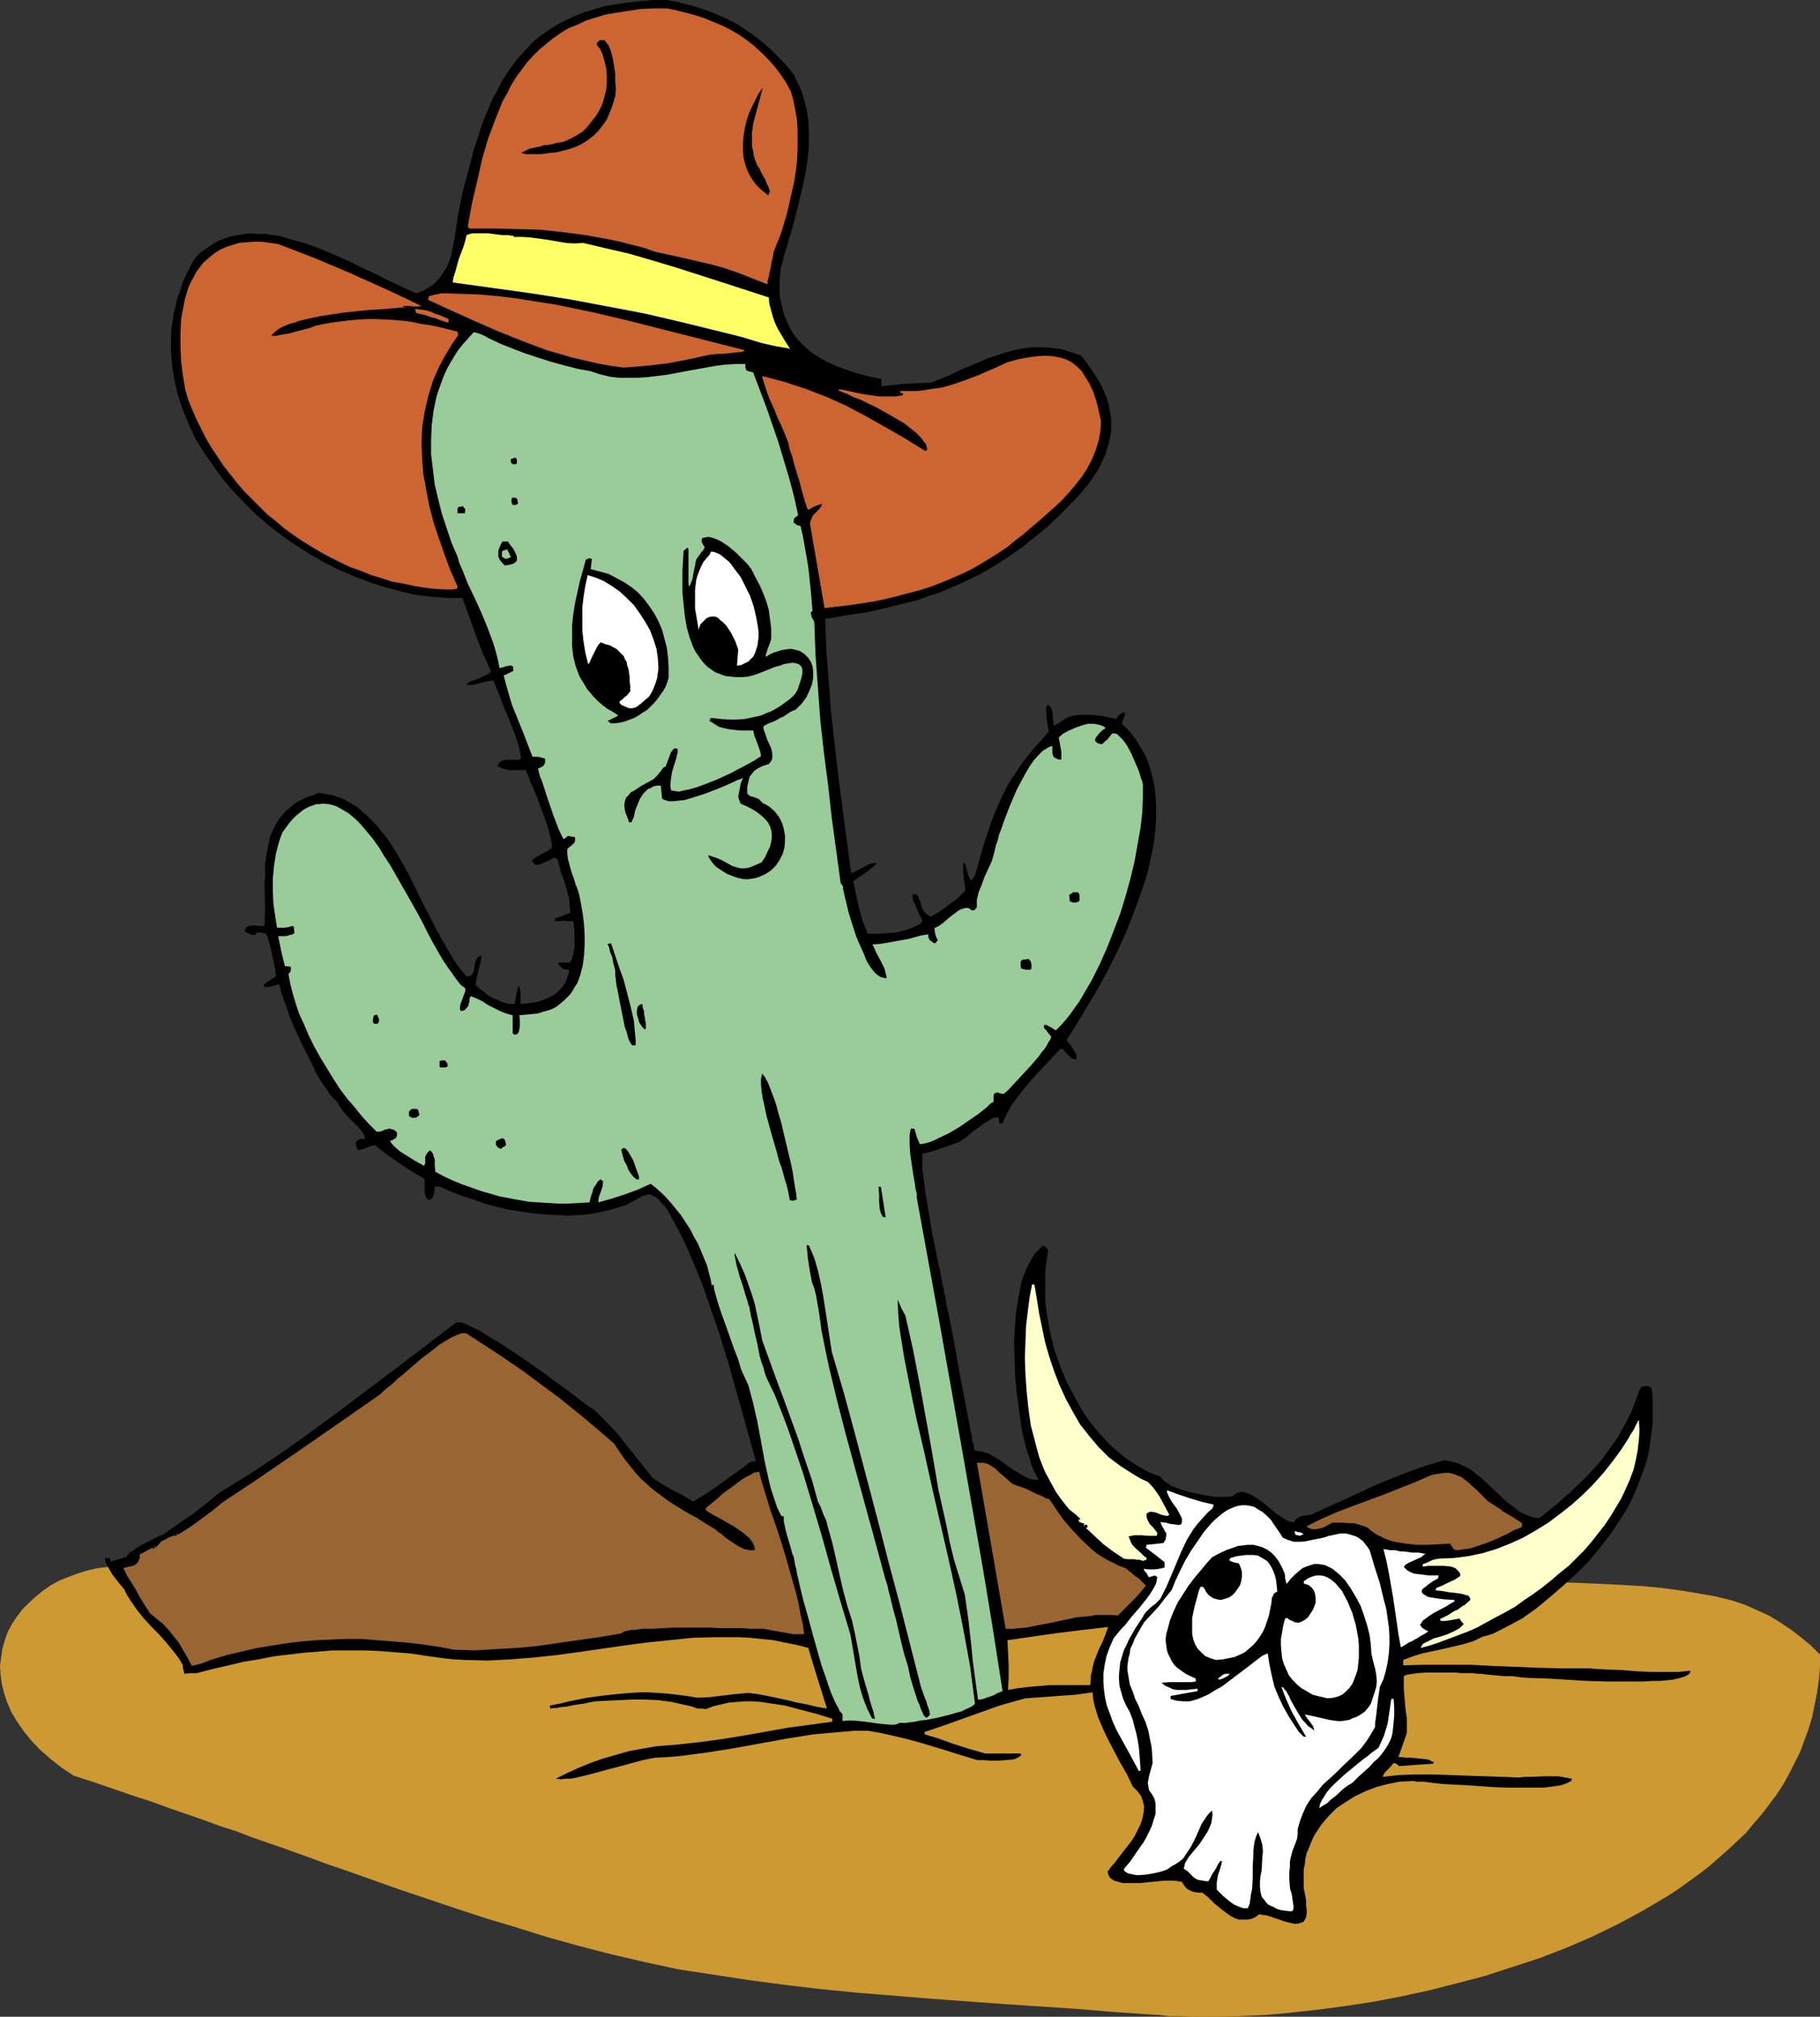 <?xml version="1.0" encoding="UTF-8" standalone="no"?>
<svg
   version="1.0"
   width="129.766mm"
   height="143.765mm"
   id="svg53"
   sodipodi:docname="Cactus with Hat.wmf"
   xmlns:inkscape="http://www.inkscape.org/namespaces/inkscape"
   xmlns:sodipodi="http://sodipodi.sourceforge.net/DTD/sodipodi-0.dtd"
   xmlns="http://www.w3.org/2000/svg"
   xmlns:svg="http://www.w3.org/2000/svg">
  <rect width="100%" height="100%" fill="#333333" stroke="none"/>
  <sodipodi:namedview
     id="namedview53"
     pagecolor="#ffffff"
     bordercolor="#000000"
     borderopacity="0.25"
     inkscape:showpageshadow="2"
     inkscape:pageopacity="0.0"
     inkscape:pagecheckerboard="0"
     inkscape:deskcolor="#d1d1d1"
     inkscape:document-units="mm" />
  <defs
     id="defs1">
    <pattern
       id="WMFhbasepattern"
       patternUnits="userSpaceOnUse"
       width="6"
       height="6"
       x="0"
       y="0" />
  </defs>
  <path
     style="fill:#cc9932;fill-opacity:1;fill-rule:evenodd;stroke:none"
     d="m 247.894,428.648 h -10.827 l -10.827,-0.162 h -10.666 l -5.333,0.162 -5.333,0.162 -5.333,0.485 -5.171,0.485 -5.171,0.808 -5.171,0.808 -5.01,1.293 -5.171,1.454 -5.01,1.616 -4.848,2.1 -2.262,0.808 -2.424,0.646 -2.424,0.646 -2.747,0.646 -2.909,0.323 -2.909,0.485 -3.232,0.162 -3.232,0.323 -3.394,0.162 h -3.394 -7.11 l -7.272,-0.323 -7.434,-0.485 -7.434,-0.646 -7.272,-0.646 -7.272,-0.969 -6.787,-0.969 -3.394,-0.485 -3.232,-0.485 -3.07,-0.485 -2.909,-0.485 -2.909,-0.646 -2.586,-0.485 -2.424,-0.485 -2.424,-0.485 -1.616,-0.323 -1.616,-0.485 -1.616,-0.808 -1.454,-0.646 -2.909,-1.777 -5.656,-4.039 -2.909,-1.777 -1.293,-0.646 -1.454,-0.646 -1.454,-0.485 -1.616,-0.162 -3.07,-0.162 h -3.07 l -2.909,0.162 -2.747,0.323 -2.747,0.646 -2.586,0.808 -2.586,0.969 -2.424,0.969 -2.262,1.293 -2.101,1.454 -1.939,1.616 -1.778,1.616 -1.778,1.777 -1.454,1.939 -1.293,1.939 -1.131,2.1 -0.808,2.262 -0.646,2.262 L 0.323,446.421 0,448.844 l 0.162,2.424 0.323,2.424 0.646,2.585 0.808,2.424 1.131,2.585 1.454,2.424 1.778,2.585 1.939,2.424 2.424,2.585 2.747,2.424 3.07,2.424 3.394,2.262 5.494,1.777 5.171,1.777 5.171,1.777 5.01,1.616 4.848,1.777 4.686,1.616 4.686,1.616 4.363,1.616 4.525,1.454 4.202,1.616 4.202,1.454 4.202,1.454 8.08,2.908 3.878,1.454 3.878,1.293 7.757,2.747 7.757,2.747 15.352,5.17 7.918,2.585 8.08,2.424 8.242,2.585 8.726,2.424 8.726,2.262 9.05,2.1 9.05,1.939 9.534,1.454 9.534,1.454 9.696,1.293 9.696,1.131 9.858,0.969 19.877,1.616 19.877,1.454 9.696,0.646 9.696,0.646 9.696,0.808 9.373,0.646 2.909,0.162 2.747,0.323 h 3.07 l 3.07,0.162 h 6.302 l 6.626,-0.162 6.949,-0.323 6.949,-0.646 7.272,-0.808 7.272,-0.969 7.434,-1.131 7.595,-1.454 7.434,-1.616 7.595,-1.939 7.434,-1.939 7.434,-2.424 7.434,-2.424 7.11,-2.747 7.11,-3.07 6.626,-3.231 6.626,-3.555 6.302,-3.716 3.07,-1.939 2.909,-2.1 2.909,-2.1 2.747,-2.1 2.586,-2.262 2.586,-2.262 2.586,-2.424 2.424,-2.262 2.101,-2.585 2.262,-2.585 1.939,-2.585 1.939,-2.585 1.778,-2.747 1.616,-2.908 1.454,-2.908 1.454,-2.908 1.131,-3.07 1.131,-3.07 0.97,-3.231 0.646,-3.231 0.646,-3.231 0.485,-3.393 0.323,-3.555 v -3.393 l -2.424,-2.424 -2.747,-2.262 -2.747,-2.1 -2.909,-1.939 -2.909,-1.777 -3.232,-1.454 -3.232,-1.454 -3.394,-1.131 -4.525,-1.131 -4.686,-0.808 -4.848,-0.808 -4.848,-0.646 -5.01,-0.485 -5.171,-0.323 -10.181,-0.485 -5.171,-0.162 -5.171,-0.162 -10.181,-0.323 -4.848,-0.162 -4.848,-0.162 -4.686,-0.323 -4.525,-0.485 -2.586,-0.323 -2.747,-0.162 -5.818,-0.323 -5.979,-0.485 -6.302,-0.162 -6.626,-0.162 -6.787,-0.162 -6.787,-0.162 -6.787,0.162 h -6.949 l -6.787,0.162 -6.787,0.323 -6.464,0.323 -6.302,0.485 -6.141,0.485 -2.909,0.323 -2.747,0.323 -2.747,0.323 -2.747,0.323 z"
     id="path1" />
  <path
     style="fill:#000000;fill-opacity:1;fill-rule:evenodd;stroke:none"
     d="m 348.732,518.32 -1.293,-0.323 -1.293,-0.323 -1.293,-0.485 -1.131,-0.323 -1.293,-0.485 -1.131,-0.323 -1.131,-0.162 -0.808,-0.162 -1.131,0.808 -1.131,0.485 -1.131,0.162 h -1.131 -0.97 l -0.97,-0.323 -0.97,-0.485 -0.97,-0.646 -1.939,-1.454 -1.778,-1.454 -1.616,-1.616 -1.616,-1.293 h -1.131 l -0.97,-0.162 -0.646,-0.162 -0.646,-0.323 -0.646,-0.323 -0.485,-0.485 -0.485,-0.646 -0.485,-0.808 -0.97,-0.162 -1.131,-0.162 h -1.293 -1.454 l -3.232,0.323 -3.232,0.323 h -1.616 -1.616 -1.454 l -1.131,-0.323 -1.131,-0.323 -0.97,-0.646 -0.485,-0.646 -0.162,-0.485 -0.162,-0.646 0.808,-1.131 1.131,-1.293 0.97,-1.293 1.131,-1.454 2.262,-2.908 0.97,-1.454 0.808,-1.616 0.808,-1.616 0.485,-1.454 0.323,-1.616 0.162,-1.616 -0.323,-1.454 -0.485,-1.454 -0.485,-0.646 -0.485,-0.646 -0.646,-0.646 -0.646,-0.646 -1.616,-3.393 -1.778,-3.07 -3.232,-6.14 -1.454,-3.07 -1.293,-3.07 -0.97,-3.231 -0.323,-1.616 -0.162,-1.777 -4.686,0.646 -4.525,0.323 -4.363,0.323 -4.525,0.323 -3.555,0.969 -3.394,0.969 -13.574,4.847 -3.232,1.131 -3.394,1.131 v 0.646 l 3.717,1.131 4.04,1.454 4.04,1.293 4.525,1.293 h 1.454 2.424 0.97 4.04 0.646 l 0.162,0.485 -0.485,0.323 -0.485,0.323 -0.646,0.323 -0.808,0.162 -1.778,0.162 -2.101,0.162 h -1.939 l -1.939,-0.162 h -1.616 l -0.646,-0.162 -0.485,-0.162 -3.717,-1.131 -3.555,-1.131 -6.949,-2.1 -3.555,-0.969 -3.394,-0.808 -3.555,-0.808 -3.717,-0.646 h -3.555 l -3.717,0.323 -3.717,0.323 -3.555,0.323 -7.11,1.131 -7.11,1.293 -7.11,1.293 -7.11,1.131 -7.272,0.969 -3.555,0.323 -3.555,0.162 -1.616,0.323 -1.616,0.323 -3.555,0.969 -3.555,0.969 -1.939,0.485 -1.778,0.485 -3.555,0.969 -3.394,0.808 -1.616,0.323 h -1.454 l -1.293,0.162 -1.293,-0.162 3.232,-1.616 3.232,-1.454 3.232,-1.293 3.232,-1.131 3.394,-0.969 3.394,-0.969 3.555,-0.646 3.717,-0.646 5.979,-0.485 5.818,-0.646 5.979,-0.808 5.979,-0.969 11.797,-2.1 5.979,-0.808 5.979,-0.808 v -0.808 l -4.202,-1.293 -4.363,-1.131 -4.202,-1.131 -4.363,-0.646 -2.101,-0.323 -2.101,-0.162 h -2.262 l -2.101,0.162 -2.101,0.162 -2.101,0.485 -2.101,0.485 -2.101,0.808 -1.131,-0.162 h -1.131 l -1.778,-0.646 -1.616,-0.323 -3.555,-0.808 -3.555,-0.485 -3.555,-0.162 h -3.394 l -3.555,0.162 -3.394,0.162 -3.232,0.162 -1.616,0.323 -1.454,0.323 -1.293,0.162 -1.131,0.162 -0.808,0.162 -0.808,0.162 -0.808,0.162 h -0.485 l -1.131,0.162 -0.646,0.162 h -0.808 l -0.97,0.162 -0.162,-0.485 v -0.323 l 2.586,-0.485 2.586,-0.646 4.848,-0.969 4.848,-0.646 4.686,-0.485 4.686,-0.323 h 2.262 l 2.586,0.162 2.424,0.162 2.747,0.323 2.586,0.323 2.909,0.485 3.394,-0.162 6.626,-0.808 3.717,-0.323 2.586,0.323 2.586,0.485 5.333,1.131 2.586,0.646 2.586,0.485 2.747,0.646 2.747,0.485 -2.424,-7.755 -1.293,-4.201 -0.646,-2.1 -0.646,-2.262 -3.07,-0.808 -3.232,-0.646 -3.07,-0.646 -3.232,-0.323 -3.07,-0.323 -3.232,-0.162 h -6.141 l -6.141,0.162 -6.302,0.646 -6.141,0.646 -6.141,0.808 -12.282,1.777 -5.979,0.808 -6.141,0.646 -6.141,0.485 -6.141,0.323 -5.979,-0.162 -3.07,-0.162 -3.07,-0.323 -4.525,-0.646 -4.363,-0.646 -4.202,-0.323 -4.04,-0.323 -4.202,-0.162 h -4.04 -4.04 l -4.04,0.323 -4.04,0.323 -4.04,0.485 -4.04,0.485 -4.04,0.808 -4.04,0.646 -4.04,0.969 -4.202,0.969 -4.363,1.131 h -1.778 l -1.616,0.162 v -0.323 l -0.162,-0.646 -0.162,-0.646 v -0.485 l -0.162,-0.485 -0.97,-1.616 -0.97,-1.293 -2.101,-2.585 -2.101,-2.424 -2.101,-2.1 -2.101,-2.262 -1.939,-2.424 -1.778,-2.585 -0.808,-1.293 -0.808,-1.616 -1.616,-1.939 -1.616,-2.1 -0.646,-1.131 -0.646,-1.131 -0.485,-0.969 -0.162,-1.131 h 0.323 0.485 0.323 l 0.162,0.162 0.162,0.323 v 0.485 l 4.363,-1.293 0.162,-0.323 0.323,-0.323 0.323,-0.485 0.646,-0.323 1.293,-0.969 1.616,-0.969 1.616,-0.808 1.616,-0.808 1.293,-0.646 0.485,-0.162 0.485,-0.162 3.878,-2.747 4.04,-2.747 3.717,-2.908 3.555,-2.908 8.403,-5.17 8.242,-5.493 7.918,-5.655 7.918,-5.817 15.675,-11.795 15.675,-11.956 h 0.485 0.646 l 0.646,0.162 0.808,0.323 0.97,0.485 0.97,0.485 1.131,0.485 1.131,0.646 2.586,1.616 2.747,1.616 2.909,1.939 2.909,1.939 5.979,4.201 2.747,2.1 2.747,1.939 2.424,1.777 1.131,0.969 0.97,0.646 0.97,0.808 0.97,0.646 0.808,0.485 0.646,0.485 2.101,2.1 2.101,2.1 1.939,2.1 1.778,2.262 3.717,4.686 1.939,2.424 1.939,2.424 1.131,0.808 1.293,0.808 2.747,1.616 2.909,1.454 2.909,1.777 1.778,-1.131 1.939,-1.131 3.878,-2.747 3.878,-2.747 1.778,-1.293 1.778,-1.454 0.485,-0.162 0.485,-0.162 h 0.323 0.162 l 0.323,-0.162 v -0.162 l -2.424,-8.725 -4.848,-17.288 -2.586,-8.402 -2.909,-8.402 -1.454,-4.201 -1.616,-4.039 -1.778,-4.201 -1.778,-4.039 -2.101,-4.039 -2.101,-3.878 -0.808,-1.131 -0.808,-0.808 -0.646,-0.808 -0.646,-0.646 -0.485,-0.323 -0.646,-0.323 -0.485,-0.323 h -0.646 -0.485 l -0.485,0.162 -0.646,0.162 -0.646,0.323 -0.808,0.485 -0.808,0.485 -0.97,0.485 -1.131,0.646 -3.07,0.969 -3.07,0.808 -3.232,0.646 -3.232,0.323 -3.232,0.162 -3.232,-0.162 -3.232,-0.162 -3.232,-0.323 -3.232,-0.485 -3.232,-0.485 -3.232,-0.808 -3.07,-0.808 -3.07,-1.131 -3.07,-0.969 -2.909,-1.131 -2.909,-1.293 h -0.646 l -0.808,-0.162 v 0.969 l -0.162,0.646 -0.162,0.808 -0.162,0.485 -0.323,0.323 -0.323,0.323 -0.162,0.162 h -0.323 l -0.323,-0.162 -0.323,-0.323 -0.162,-0.323 -0.162,-0.646 -0.162,-0.808 v -0.969 -1.131 -1.293 l -3.555,-2.1 -3.394,-2.262 -3.232,-2.262 -3.07,-2.424 h -0.646 l -0.646,0.162 -1.131,0.485 -0.485,0.162 -0.485,0.162 -1.293,0.323 -0.323,-0.646 -0.162,-0.485 -0.162,-0.646 v -0.323 l 0.323,-0.323 0.162,-0.162 0.485,-0.323 0.485,-0.162 h 0.485 0.646 l -0.162,-0.485 -0.162,-0.646 -0.323,-0.485 -0.485,-0.646 -1.131,-1.293 -1.293,-1.293 -1.293,-1.293 -1.293,-1.454 -0.323,-0.646 -0.485,-0.485 -0.323,-0.646 -0.162,-0.485 -0.485,-0.485 -0.485,-0.323 -0.485,-0.646 -0.646,-0.646 -1.131,-1.777 -1.293,-1.777 -1.293,-2.262 -1.131,-2.424 -2.586,-5.17 -2.424,-5.17 -0.97,-2.424 -0.808,-2.424 -0.808,-2.1 -0.323,-0.969 -0.323,-0.808 -0.162,-0.808 -0.162,-0.646 -0.162,-0.485 v -0.485 l -1.131,0.323 -1.131,0.323 -1.131,0.162 h -0.485 l -0.323,-0.162 v -0.485 l 0.323,-0.323 0.97,-0.646 0.97,-0.646 0.97,-0.646 v -0.485 l -0.162,-0.485 v -0.808 l -0.162,-0.646 -0.323,-1.777 -0.485,-1.939 -0.323,-1.777 -0.485,-1.616 -0.162,-0.646 -0.162,-0.646 -0.323,-0.323 v -0.323 l -1.454,-0.323 h -1.293 l -0.162,0.646 h -0.485 -0.485 l -0.485,-0.162 -0.485,-0.323 -0.485,-0.162 -0.485,-0.323 0.323,-0.969 0.485,-0.323 0.485,-0.162 1.293,-0.162 1.293,0.162 h 0.646 0.808 l 0.162,-5.493 -0.162,-5.655 0.162,-2.585 v -2.747 l 0.323,-2.585 0.485,-2.424 0.485,-2.424 0.97,-2.262 1.131,-2.1 0.646,-0.969 0.808,-0.808 0.808,-0.969 0.97,-0.808 0.97,-0.808 1.131,-0.808 1.293,-0.646 1.293,-0.646 1.616,-0.485 1.454,-0.646 1.939,0.323 1.939,0.323 1.778,0.646 1.616,0.646 1.616,0.969 1.616,0.969 1.454,1.293 1.454,1.293 1.293,1.293 1.454,1.616 1.293,1.616 1.293,1.616 2.262,3.555 2.262,3.878 2.101,4.039 1.939,4.039 4.04,7.917 2.101,3.878 2.101,3.555 0.97,1.616 1.131,1.616 1.131,1.454 1.131,1.293 h 0.646 l 0.323,-0.162 0.323,-0.162 0.323,-0.323 0.323,-0.808 0.162,-0.969 0.162,-1.131 0.323,-0.808 0.162,-0.485 0.323,-0.323 0.485,-0.323 h 0.485 l -0.162,0.969 -0.162,0.808 -0.97,4.039 -0.162,0.969 -0.162,0.969 0.97,0.969 1.131,0.808 1.131,0.969 1.293,0.808 1.616,0.646 1.454,0.646 1.454,0.323 h 1.454 l 0.162,-0.808 0.162,-0.646 0.162,-1.131 0.162,-0.808 0.162,-0.485 v -0.323 l 0.162,-0.323 0.162,-0.323 0.162,0.323 0.162,0.485 0.162,1.293 v 1.454 1.293 l 2.101,-0.162 2.101,-0.323 2.101,-0.646 2.101,-0.969 0.808,-0.485 0.808,-0.646 0.808,-0.808 0.646,-0.808 0.646,-0.969 0.323,-0.969 0.485,-1.131 0.162,-1.293 h -0.646 l -0.646,-0.162 -0.485,-0.162 -0.323,-0.323 -0.646,-0.646 -0.162,-0.646 h 1.454 1.616 l 0.646,-1.131 0.323,-1.293 0.323,-1.454 v -1.616 -1.616 -1.454 l -0.162,-1.454 -0.162,-1.131 h -0.808 -0.646 l -1.293,-0.162 -0.97,0.162 h -1.131 l -0.162,-0.646 4.202,-1.616 -0.162,-1.939 -0.162,-1.939 -0.485,-1.777 -0.485,-1.939 -1.293,-3.555 -0.485,-1.777 -0.162,-0.808 -0.323,-0.808 -0.485,-0.162 -0.323,-0.162 -0.646,0.323 -0.808,0.485 -1.939,0.808 -0.808,0.323 h -0.808 l -0.323,-0.162 -0.162,-0.323 -0.323,-0.323 -0.162,-0.323 1.131,-0.969 1.454,-0.808 1.293,-0.646 1.454,-0.969 v -1.131 l -0.162,-0.969 -0.323,-1.293 -0.323,-1.454 -0.97,-2.908 -1.131,-3.07 -1.131,-3.07 -1.131,-2.747 -0.646,-1.293 -0.323,-1.131 -0.485,-0.969 -0.162,-0.485 -0.162,-0.485 h -1.939 -2.424 l -0.97,-0.162 -1.131,-0.323 -0.646,-0.323 -0.323,-0.162 -0.162,-0.323 0.323,-0.485 0.162,-0.323 0.485,-0.323 0.323,-0.162 0.808,-0.162 h 0.97 0.97 0.808 0.808 l 0.323,-0.162 0.323,-0.323 -0.485,-2.585 -0.808,-2.747 -2.101,-5.493 -1.131,-2.585 -0.485,-1.293 -0.485,-1.293 -0.97,-2.424 -0.97,-2.424 h -0.808 l -0.97,0.162 -1.939,0.485 -1.778,0.485 h -0.808 -0.808 v -0.485 h 0.162 l 0.162,-0.162 0.323,-0.162 0.323,-0.162 0.97,-0.323 1.293,-0.485 0.97,-0.485 1.131,-0.485 0.646,-0.485 0.323,-0.162 0.162,-0.162 -2.262,-5.009 -1.939,-5.009 -1.778,-5.009 -1.778,-4.847 h -4.04 l -4.202,-0.323 -4.202,-0.485 -4.202,-0.969 -4.202,-1.131 -4.04,-1.293 -4.202,-1.616 -4.202,-1.777 -3.878,-1.939 -3.878,-2.262 -3.878,-2.424 -3.717,-2.585 -3.555,-2.747 -3.394,-2.908 -3.07,-3.07 -3.07,-3.231 -2.909,-3.393 -2.586,-3.555 -2.424,-3.555 -2.262,-3.555 -1.778,-3.878 -1.616,-3.878 -1.293,-3.878 -0.97,-4.039 -0.646,-4.039 -0.323,-4.039 v -4.039 l 0.162,-2.1 0.323,-2.1 0.323,-2.1 0.485,-1.939 0.485,-2.1 0.808,-2.1 0.646,-2.1 0.97,-2.1 0.97,-1.939 1.131,-2.1 1.454,-1.616 1.616,-1.131 1.616,-1.131 1.616,-0.969 1.778,-0.646 1.778,-0.646 1.778,-0.323 1.939,-0.323 1.778,-0.162 1.939,0.162 h 2.101 l 1.939,0.323 2.101,0.323 1.939,0.646 4.202,1.131 4.04,1.454 4.202,1.777 4.04,1.777 3.878,1.939 3.878,1.777 1.778,0.969 1.778,0.808 3.394,1.616 1.778,0.808 1.454,0.646 1.778,-0.646 1.454,-0.808 1.293,-0.808 1.131,-1.131 0.97,-1.131 0.808,-1.293 0.808,-1.293 0.646,-1.454 0.485,-1.454 0.323,-1.616 0.646,-3.231 0.485,-3.231 0.485,-3.231 1.293,-6.301 1.616,-5.978 1.454,-5.655 0.97,-2.747 0.808,-2.747 0.97,-2.585 1.131,-2.585 0.97,-2.424 1.293,-2.262 1.131,-2.262 1.293,-2.1 1.454,-2.1 1.454,-1.939 1.616,-1.777 1.616,-1.777 1.778,-1.777 1.939,-1.454 2.101,-1.454 2.101,-1.293 2.262,-1.131 2.424,-1.131 2.424,-0.969 2.747,-0.808 2.747,-0.808 3.07,-0.485 3.07,-0.485 L 172.589,0.323 175.982,0 h 3.717 l 2.586,0.485 2.586,0.646 2.424,0.646 2.424,0.808 2.262,0.808 2.262,0.969 2.101,0.969 2.262,1.131 1.939,1.293 2.101,1.454 1.939,1.454 1.939,1.616 1.939,1.777 1.778,1.777 1.939,2.1 1.778,2.262 0.646,1.454 0.808,1.616 0.646,1.454 0.485,1.616 0.808,3.07 0.485,3.231 0.162,3.393 v 3.231 l -0.323,3.393 -0.485,3.231 -0.646,3.393 -0.808,3.393 -1.616,6.624 -1.939,6.624 -0.97,3.231 -0.323,1.454 -0.485,1.616 -0.162,1.777 -0.162,1.777 v 1.616 1.454 l 0.162,1.616 0.323,1.293 0.323,1.454 0.323,1.293 0.97,2.424 1.131,2.262 1.454,2.1 1.778,1.777 1.939,1.777 2.262,1.454 2.262,1.293 2.586,1.131 2.747,0.969 2.909,0.969 3.07,0.808 3.232,0.646 v 1.939 l 3.232,-0.323 3.232,-0.323 6.949,-0.323 5.171,-2.1 2.586,-1.293 2.424,-0.969 4.848,-2.1 2.424,-0.808 2.424,-0.808 2.424,-0.646 2.424,-0.485 2.424,-0.323 h 2.586 l 2.586,0.162 2.586,0.323 2.586,0.808 2.909,0.969 1.616,2.1 1.293,1.939 1.293,1.939 1.131,1.939 0.808,1.777 0.808,1.939 0.485,1.777 0.323,1.777 0.323,1.777 v 1.616 1.777 l -0.323,1.616 -0.323,1.616 -0.485,1.616 -0.485,1.616 -0.808,1.616 -0.646,1.454 -0.97,1.616 -0.97,1.454 -1.131,1.616 -2.424,2.908 -2.747,2.908 -2.909,2.908 -3.07,2.908 -3.394,2.747 -3.394,2.747 -3.232,2.262 -3.232,2.1 -3.232,1.939 -3.07,1.616 -3.07,1.454 -3.232,1.454 -3.07,1.293 -3.07,0.969 -3.07,1.131 -3.232,0.808 -3.394,0.808 -3.232,0.808 -3.555,0.808 -3.555,0.485 -3.878,0.646 -3.878,0.646 0.323,8.563 0.646,8.402 0.646,8.402 0.97,8.563 0.97,8.563 1.131,8.563 2.262,17.127 0.323,0.323 0.646,-0.323 0.808,-0.485 1.939,-0.969 0.808,-0.485 0.97,-0.323 0.808,-0.162 h 0.646 l -0.485,0.646 -0.808,0.646 -1.616,1.293 -1.778,1.131 -0.808,0.646 -0.808,0.485 0.646,3.393 0.808,3.555 0.485,1.777 0.485,1.777 0.646,1.777 0.808,1.939 h 0.808 0.808 1.778 l 2.101,-0.162 2.101,-0.162 2.101,-0.485 1.939,-0.646 0.97,-0.485 0.808,-0.323 0.808,-0.485 0.485,-0.646 -0.323,-0.969 -0.485,-0.808 -0.808,-1.939 -0.808,-1.777 -0.162,-0.808 -0.162,-0.808 1.131,-0.162 0.485,0.646 0.323,0.808 0.323,0.646 0.162,0.969 0.323,0.808 0.485,0.808 0.808,0.808 0.97,0.646 2.424,-1.454 2.424,-1.777 2.424,-1.777 2.101,-2.1 -0.162,-0.969 v -0.646 l -0.323,-1.454 v -0.969 l -0.162,-0.646 v -1.293 -1.293 l 0.323,-0.162 0.323,0.485 0.162,0.485 0.323,1.293 0.323,1.293 0.323,0.646 0.485,0.646 0.323,-0.646 0.485,-0.485 0.97,-3.231 0.808,-2.908 0.808,-2.908 0.97,-2.747 0.808,-2.585 0.97,-2.424 0.97,-2.262 0.97,-2.262 1.131,-2.262 1.131,-2.1 1.454,-2.1 1.454,-2.262 1.616,-2.1 1.778,-2.262 2.101,-2.262 2.101,-2.424 -0.162,-0.808 -0.162,-0.969 -0.323,-2.1 v -1.131 l -0.162,-0.808 0.162,-0.808 0.162,-0.485 h 0.485 l 0.485,0.485 0.323,0.646 0.162,0.808 0.162,1.777 0.162,1.777 0.485,-0.162 0.162,-0.162 0.323,-0.162 0.485,-0.162 0.485,-0.485 0.808,-0.485 1.131,-0.646 1.616,-0.485 1.616,-0.162 h 1.454 1.616 l 1.454,0.162 1.616,0.162 1.616,0.323 1.939,0.485 0.485,-0.646 0.485,-0.646 0.646,-0.323 0.485,-0.162 h 0.323 v 0.808 l -0.323,0.646 -0.323,0.808 -0.162,0.808 2.101,2.1 1.616,2.1 1.454,2.424 1.293,2.262 0.97,2.585 0.646,2.424 0.646,2.747 0.323,2.747 0.162,2.747 v 2.908 l -0.162,2.908 -0.323,2.908 -0.485,3.07 -0.646,2.908 -0.646,3.07 -0.97,3.07 -0.97,2.908 -1.131,3.07 -2.262,5.978 -2.586,5.817 -2.747,5.493 -2.909,5.332 -1.454,2.424 -1.454,2.424 -1.454,2.424 -1.293,2.1 -1.293,2.1 -1.293,1.939 0.162,0.646 0.485,0.485 0.97,1.293 0.323,0.646 0.485,0.808 0.162,0.646 v 0.969 l -0.646,-0.162 -0.646,-0.162 -0.485,-0.485 -0.485,-0.485 -0.808,-0.808 -0.323,-0.485 -0.162,-0.323 h -0.808 l -2.101,2.262 -2.262,2.424 -2.262,2.424 -2.262,2.585 -2.101,2.585 -1.939,2.585 -1.454,2.585 -0.646,1.293 -0.485,1.293 h -0.485 l -0.323,0.162 -0.162,-0.808 -0.162,-0.969 h -0.485 l -0.646,0.162 -0.646,0.162 -0.646,0.485 -1.454,0.808 -1.454,1.131 -1.454,0.969 -1.454,1.293 -0.646,0.485 -1.131,0.808 -0.485,0.323 -5.01,1.777 -2.424,0.808 -2.586,0.646 v 0.646 0.646 0.808 1.939 l 0.162,1.131 0.323,2.424 0.323,2.747 0.485,2.747 0.97,5.978 0.485,2.908 0.646,2.908 0.485,2.585 0.485,2.424 0.323,1.131 0.162,0.969 0.162,0.808 0.162,0.808 0.162,0.646 v 0.646 l 0.162,0.323 v 0.323 l 0.162,0.485 0.162,0.485 v 0.808 l 0.323,0.969 0.162,0.969 0.162,1.293 0.323,1.293 0.323,1.454 0.646,3.231 0.646,3.393 0.646,3.555 0.646,3.716 1.454,7.594 0.646,3.393 0.646,3.393 0.323,1.454 0.162,1.293 0.323,1.293 0.162,1.131 0.162,0.969 0.323,0.969 v 0.646 l 0.162,0.485 0.323,0.162 h 0.323 l 0.323,0.162 h 0.646 l 0.646,0.162 0.646,0.162 0.97,0.323 0.485,0.323 0.646,0.323 0.808,0.485 0.808,0.485 1.778,1.293 1.778,1.293 1.939,1.131 1.939,1.131 0.808,0.323 0.808,0.162 0.808,0.162 0.808,-0.162 -0.646,-1.131 -0.646,-1.293 -0.646,-1.454 -0.485,-1.777 -0.646,-1.777 -0.485,-1.777 -0.485,-2.1 -0.485,-2.1 -0.646,-4.524 -0.646,-4.686 -0.485,-4.847 -0.162,-4.847 -0.162,-5.009 0.323,-4.847 0.162,-2.262 0.323,-2.262 0.323,-2.1 0.485,-2.262 0.323,-1.939 0.646,-1.939 0.646,-1.616 0.808,-1.616 0.808,-1.454 0.808,-1.293 1.131,-1.131 0.97,-0.969 h 0.323 l 0.323,0.323 0.323,0.323 0.485,0.646 -0.323,1.939 -0.323,2.1 -0.162,2.1 v 2.262 2.1 2.424 l 0.162,2.1 0.323,2.424 0.808,4.524 1.131,4.686 1.616,4.524 1.778,4.362 1.131,2.1 2.262,4.201 1.293,2.1 1.293,1.939 1.454,1.777 1.454,1.777 1.616,1.777 1.616,1.616 1.778,1.454 1.616,1.454 1.939,1.293 1.778,1.131 1.939,1.131 2.101,0.969 1.939,0.646 0.485,0.646 0.646,0.646 0.97,0.646 0.97,0.646 1.293,0.485 1.293,0.485 2.909,0.808 3.07,0.646 2.909,0.485 h 1.454 1.293 1.293 l 0.97,-0.162 0.485,-0.485 0.485,-0.323 0.97,-0.323 h 0.97 l 0.97,0.323 1.131,0.485 1.131,0.646 2.262,1.616 1.131,0.969 2.101,1.777 1.131,0.646 1.131,0.808 0.808,0.485 0.97,0.323 h 0.97 l 0.162,-0.646 0.485,-0.323 1.131,-0.646 1.293,-0.162 1.293,-0.162 4.202,-1.939 2.101,-0.969 2.262,-0.969 4.525,-2.1 4.525,-2.1 4.686,-1.939 4.525,-1.777 4.686,-1.616 2.262,-0.646 2.262,-0.646 1.778,0.323 1.778,0.485 1.778,0.808 1.778,0.969 1.616,1.293 1.616,1.293 3.232,3.07 3.07,2.908 1.616,1.131 1.454,1.293 1.454,0.808 1.616,0.646 1.454,0.485 h 0.646 0.808 l 4.363,-3.555 4.04,-3.555 3.878,-3.716 1.939,-2.1 1.778,-1.939 1.616,-2.1 1.616,-2.262 1.616,-2.262 1.293,-2.262 1.293,-2.424 1.293,-2.585 0.97,-2.585 0.97,-2.747 0.323,-0.646 0.485,-0.646 h 0.646 l 0.485,-0.162 0.808,0.162 0.323,0.162 0.323,0.162 0.323,2.585 v 2.424 2.424 2.424 l -0.323,2.262 -0.646,4.686 -0.485,2.262 -0.646,2.1 -0.808,2.262 -0.808,2.1 -0.808,2.1 -1.939,4.201 -2.424,3.878 -2.586,3.878 -2.747,3.555 -3.07,3.716 -3.232,3.231 -3.555,3.231 -3.555,3.07 -3.717,3.07 -3.878,2.747 -2.424,1.293 -2.747,1.454 -2.586,1.293 -1.454,0.485 -1.293,0.323 -2.747,1.293 -2.747,0.808 -2.747,0.646 -2.747,0.646 -5.333,1.131 -2.586,0.808 -2.586,0.969 v 1.454 l 5.979,-0.162 h 5.979 6.141 l 5.979,0.323 12.12,0.485 6.302,0.162 h 6.141 1.454 l 1.778,0.162 3.394,0.162 3.878,0.162 3.878,0.323 3.878,0.162 h 3.717 1.778 1.778 l 1.616,-0.162 1.616,-0.162 -0.162,0.646 -0.323,0.323 -0.808,0.485 -0.97,0.323 -1.131,0.323 -1.454,0.323 -1.616,0.162 -1.939,0.162 h -1.939 l -2.262,0.162 h -2.262 -2.424 -5.171 l -5.333,-0.162 -5.333,-0.323 -5.171,-0.323 -5.171,-0.162 -2.262,-0.162 -2.262,-0.323 h -2.101 l -1.939,-0.162 -1.616,-0.162 -1.616,-0.162 -1.293,-0.162 h -1.131 l -0.646,-0.162 h -0.646 -0.808 -0.97 -1.131 l -1.293,-0.162 h -2.586 -2.747 -2.586 l -2.586,0.162 -0.97,0.162 -1.131,0.162 -0.808,0.162 -0.646,0.323 v 1.777 1.777 l 0.323,3.716 0.162,1.939 0.323,2.1 v 1.939 2.1 l -1.131,3.231 -1.131,3.231 h 0.646 l 1.293,0.162 h 1.454 l 1.616,0.162 1.454,0.162 1.454,0.162 0.485,0.162 0.485,0.323 0.485,0.162 0.162,0.162 -0.162,0.323 -9.211,0.646 -0.323,-0.323 -0.485,-0.323 -0.323,-0.162 h -0.323 l -0.323,0.323 -0.323,0.485 -0.97,0.969 -0.808,0.808 -0.323,0.646 -0.162,0.485 4.363,-0.485 4.363,-0.162 h 4.686 l 4.686,0.162 4.686,0.162 9.373,0.323 4.525,0.162 1.616,-0.162 h 1.616 l 3.717,-0.162 h 3.555 l 1.939,0.323 1.778,0.323 v 0.485 l -0.485,0.323 -0.646,0.323 -0.808,0.323 -0.97,0.323 -0.97,0.162 -1.293,0.162 -1.131,0.162 -1.454,0.162 h -3.07 -3.232 -3.394 l -3.717,-0.162 -6.949,-0.485 -3.394,-0.162 -3.07,-0.162 -2.909,-0.323 -1.293,-0.162 -1.131,-0.162 h -0.97 -0.97 l -0.646,-0.162 h -0.646 l -3.232,0.162 -3.232,0.646 -3.07,0.808 -2.909,1.131 -2.747,1.293 -2.586,1.616 -2.424,1.616 -2.101,2.1 -1.939,2.262 -1.616,2.424 -0.646,1.131 -0.646,1.454 -0.485,1.293 -0.646,1.454 -0.323,1.454 -0.162,1.454 -0.323,1.616 v 1.616 1.616 1.616 l 0.323,1.616 0.323,1.777 v 1.293 l 0.162,1.293 v 0.969 l -0.162,0.969 -0.323,0.646 -0.162,0.323 -0.323,0.323 -0.485,0.162 -0.485,0.162 -0.646,0.162 z"
     id="path2" />
  <path
     style="fill:#ffffff;fill-opacity:1;fill-rule:evenodd;stroke:none"
     d="m 347.44,514.927 -1.293,-0.162 -1.131,-0.162 -0.97,-0.323 -0.808,-0.485 -0.808,-0.323 -0.646,-0.323 -0.646,-0.646 -0.323,-0.485 -0.808,-0.969 -0.323,-1.293 -0.162,-1.454 v -1.293 l 0.162,-1.616 0.323,-1.616 0.162,-3.393 0.162,-1.616 -0.162,-1.777 -0.485,-1.616 -0.646,-1.777 -0.323,0.646 -0.323,0.808 -0.323,1.131 -0.162,1.131 -0.162,1.293 v 1.293 l -0.162,2.908 v 3.07 l -0.162,3.07 -0.323,1.454 -0.162,1.293 -0.162,1.131 -0.485,1.293 h -1.293 l -1.293,-0.485 -1.131,-0.485 -1.131,-0.808 -0.97,-0.808 -0.97,-0.808 -0.485,-0.485 -0.485,-0.485 -0.646,-0.646 v -0.969 -0.969 l 0.323,-1.939 0.646,-1.939 0.485,-1.777 -0.485,-0.162 -0.646,0.969 -0.485,0.969 -0.485,0.808 -0.485,0.646 -0.323,0.646 -0.323,0.646 -0.485,0.808 h -0.646 l -0.808,-0.162 -1.131,-0.162 -0.808,-0.323 -0.646,-0.485 -0.97,-0.969 -0.646,-0.646 -0.97,-0.646 0.162,-0.646 0.162,-0.808 0.485,-0.808 0.485,-0.808 1.454,-1.777 1.616,-1.939 1.454,-2.262 0.646,-0.969 0.485,-1.131 0.485,-1.131 0.162,-1.131 0.162,-1.131 -0.162,-1.131 -0.808,0.808 -0.646,0.808 -1.293,1.939 -1.939,4.362 -1.131,2.1 -1.293,1.939 -0.646,0.969 -0.97,0.808 -0.97,0.646 -1.131,0.646 -0.485,0.323 -0.646,0.485 -0.808,0.323 -0.97,0.323 -2.101,0.485 -2.101,0.323 -2.101,0.162 -0.97,-0.162 -0.808,-0.162 -0.808,-0.162 -0.485,-0.323 -0.485,-0.323 -0.162,-0.485 0.646,-0.808 0.97,-1.131 0.808,-1.131 0.97,-1.454 1.939,-2.747 0.808,-1.454 0.808,-1.616 0.646,-1.454 0.485,-1.616 0.485,-1.454 v -1.454 -1.454 l -0.323,-1.293 -0.646,-1.131 -0.808,-1.131 -0.162,-0.969 -0.162,-0.969 0.162,-0.808 0.162,-0.969 0.485,-1.777 0.485,-1.777 -0.162,-3.231 -0.162,-1.454 -0.323,-1.454 -0.485,-2.585 -0.808,-2.424 -0.97,-2.1 -0.808,-2.1 -0.97,-1.939 -0.646,-1.939 -0.808,-1.939 -0.323,-1.939 -0.323,-1.939 v -1.131 l 0.162,-1.131 0.162,-1.131 0.323,-1.131 0.162,-1.293 0.646,-1.293 0.485,-1.293 0.808,-1.454 0.808,-1.454 0.97,-1.616 1.939,-2.1 1.939,-2.1 1.616,-2.1 1.939,-2.424 0.97,-2.424 1.293,-2.747 1.293,-2.585 1.616,-2.747 1.778,-2.585 1.778,-2.585 1.939,-2.262 0.97,-0.969 0.97,-0.808 0.97,-0.808 1.131,-0.808 0.97,-0.485 1.131,-0.485 0.97,-0.323 1.131,-0.162 h 1.131 l 1.131,0.162 1.131,0.323 0.97,0.646 1.131,0.646 1.131,0.969 1.131,1.131 0.97,1.454 1.131,1.616 1.131,1.777 1.454,0.646 1.616,0.485 h 1.616 l 1.616,-0.162 1.454,-0.323 1.616,-0.323 1.616,-0.323 1.454,-0.485 1.616,-0.323 1.454,-0.323 h 1.454 l 1.293,0.323 1.454,0.485 0.646,0.323 0.646,0.485 0.646,0.485 0.485,0.646 0.646,0.808 0.646,0.969 1.293,4.362 1.454,4.524 1.131,4.686 0.646,2.424 0.323,2.424 0.323,2.262 0.162,2.424 v 2.424 l -0.162,2.262 -0.323,2.424 -0.485,2.262 -0.646,2.262 -0.97,2.1 -0.485,3.231 -0.323,2.908 -0.162,1.454 -0.162,1.131 -0.162,1.131 v 0.969 l -1.131,1.939 -1.131,1.777 -1.454,1.939 -1.616,1.616 -3.394,3.231 -1.778,1.777 -3.555,3.231 -1.454,1.777 -1.616,1.777 -1.293,1.939 -0.97,2.1 -0.808,2.1 -0.323,1.131 -0.323,1.131 v 1.293 l -0.162,1.293 -0.646,1.777 -0.646,1.616 -0.323,1.293 -0.323,1.454 v 1.454 l -0.162,1.616 v 1.616 l 0.162,2.1 v 0.162 0.162 l 0.162,0.646 0.323,0.969 0.162,1.131 0.323,2.1 v 0.808 l -0.323,0.646 z"
     id="path3" />
  <path
     style="fill:#ffffff;fill-opacity:1;fill-rule:evenodd;stroke:none"
     d="m 355.52,487.136 0.162,-0.969 0.485,-1.131 0.646,-0.969 0.808,-1.293 0.97,-1.131 1.131,-1.131 2.424,-2.262 2.747,-2.262 2.586,-2.1 1.131,-0.808 1.131,-0.969 0.97,-0.646 0.808,-0.646 0.808,-1.777 0.646,-1.454 0.485,-1.616 0.485,-1.616 0.485,-3.231 0.485,-3.393 h 0.646 l 0.162,2.424 v 1.939 l -0.162,1.939 -0.162,1.616 -0.162,1.293 -0.323,1.293 -0.485,1.131 -0.646,1.131 -0.646,0.969 -0.808,1.131 -0.97,1.131 -1.131,0.969 -1.131,1.293 -1.454,1.293 -1.616,1.454 -1.616,1.616 -1.131,0.646 -1.293,0.969 -2.101,1.939 -1.293,0.969 -0.97,0.969 -1.131,0.646 z"
     id="path4" />
  <path
     style="fill:#ffffff;fill-opacity:1;fill-rule:evenodd;stroke:none"
     d="m 306.878,477.119 -2.424,-4.524 -2.424,-4.362 -1.131,-2.1 -0.97,-2.1 -0.808,-2.262 -0.808,-2.1 -0.485,-2.1 -0.323,-2.262 -0.162,-2.1 v -2.262 l 0.323,-2.262 0.485,-2.424 0.808,-2.262 1.131,-2.585 0.646,-0.808 0.646,-0.808 0.808,-0.969 0.97,-0.969 1.778,-2.262 1.131,-1.293 0.97,-1.131 1.939,-2.424 0.808,-1.131 0.646,-0.969 0.646,-1.131 0.485,-0.969 0.162,-0.808 0.162,-0.808 -0.646,-0.485 -1.616,0.485 -0.162,-0.162 -0.162,-0.323 -0.323,-0.646 -0.646,-0.646 v -0.162 l -0.162,-0.323 1.454,0.162 h 1.293 l 1.454,-0.162 0.646,-0.162 0.808,-0.162 v -1.454 l -2.424,-1.939 -2.586,-1.939 0.162,-0.808 4.525,-0.485 0.323,-0.485 0.323,-0.485 v -0.485 l 0.162,-0.485 v -0.646 l -0.323,-0.485 -0.323,-0.646 -0.323,-0.485 -0.323,-0.646 -0.323,-0.808 1.454,0.162 1.131,0.323 1.293,0.162 1.293,0.162 0.485,-0.323 0.162,-0.485 v -0.485 -0.485 l -0.323,-0.646 -0.323,-0.646 -0.808,-1.454 -0.97,-1.293 -0.808,-1.293 -0.323,-0.646 -0.323,-0.646 -0.162,-0.485 v -0.485 l 3.07,1.131 2.909,0.969 1.616,0.485 1.616,0.485 3.394,0.808 -0.323,0.969 -1.454,1.293 -1.293,1.454 -1.293,1.454 -1.131,1.454 -1.778,2.908 -1.454,3.07 -1.293,3.07 -1.293,3.07 -1.454,3.393 -0.808,1.616 -0.808,1.616 -1.293,1.293 -1.454,1.131 -1.131,1.131 -0.485,0.646 -0.323,0.646 -1.939,2.908 -1.778,3.07 -0.646,1.454 -0.808,1.616 -0.485,1.616 -0.485,1.616 -0.162,1.616 -0.162,1.616 v 1.616 l 0.162,1.616 0.485,1.777 0.485,1.616 0.808,1.777 0.97,1.777 0.808,2.1 0.485,1.939 0.485,1.777 0.323,1.616 0.323,1.939 0.162,1.777 0.162,2.1 0.162,2.424 -0.162,0.162 h -0.162 z"
     id="path5" />
  <path
     style="fill:#000000;fill-opacity:1;fill-rule:evenodd;stroke:none"
     d="m 351.318,467.91 -1.293,-1.293 -0.97,-1.454 -1.778,-2.747 -1.454,-2.585 -1.293,-2.747 -1.131,-2.747 -0.646,-2.747 -0.646,-3.07 -0.485,-3.07 -1.454,0.646 -1.293,0.969 -1.454,1.131 -1.454,1.131 -3.232,2.424 -3.394,2.585 -1.778,0.969 -1.778,1.131 -1.778,0.808 -1.616,0.646 -1.778,0.485 h -1.778 l -1.778,-0.162 -1.616,-0.485 v -0.808 l 7.272,-1.293 v -0.646 l -1.616,0.162 -1.454,0.162 h -1.293 -1.131 l -1.131,-0.162 -0.97,-0.485 -1.131,-0.485 -0.97,-0.808 2.101,-0.162 h 4.525 1.293 l 1.293,-0.162 v -0.808 l -1.454,-0.646 -1.293,-0.646 -1.131,-0.808 -1.131,-0.808 -0.808,-0.808 -0.646,-0.969 -0.485,-0.969 -0.485,-0.969 -0.323,-0.969 -0.162,-1.131 -0.162,-1.131 v -1.131 l 0.162,-1.131 0.323,-1.131 0.646,-2.424 0.97,-2.424 1.131,-2.424 1.454,-2.262 1.454,-2.262 1.616,-2.1 1.616,-1.939 1.616,-1.939 1.454,-1.616 1.454,-0.808 1.293,-0.646 1.454,-0.646 1.454,-0.485 1.293,-0.485 1.454,-0.162 1.293,-0.162 h 1.454 l 1.293,0.323 1.131,0.323 1.293,0.646 1.131,0.808 0.97,0.969 0.97,1.293 0.808,1.454 0.808,1.777 0.162,0.808 v 0.646 l 0.162,0.485 v 0.323 l 0.162,0.323 0.162,0.323 1.131,-1.454 0.97,-0.969 1.131,-0.969 0.97,-0.808 1.131,-0.485 0.97,-0.323 1.131,-0.323 h 0.97 l 0.97,0.162 0.97,0.162 0.97,0.485 0.97,0.485 0.808,0.646 0.97,0.808 0.808,0.808 0.808,0.808 1.454,2.1 1.454,2.424 1.293,2.424 0.97,2.747 0.808,2.585 0.646,2.585 0.323,2.585 0.162,2.424 0.485,2.1 0.485,1.777 0.323,1.777 0.162,1.616 -0.162,1.616 -0.485,1.616 -0.646,1.939 -0.323,0.969 -0.646,0.969 -0.97,1.131 -1.131,0.808 -1.131,0.646 -0.97,0.323 -0.97,0.485 -1.131,0.162 -0.97,0.162 h -0.97 l -2.262,-0.323 -2.101,-0.485 -2.101,-0.485 -2.424,-0.485 0.162,0.323 0.323,0.485 0.97,1.293 0.808,1.131 0.162,0.646 0.162,0.485 -0.808,-0.646 -0.97,-0.646 -0.646,-0.808 -0.808,-0.808 -1.131,-1.777 -1.131,-1.939 -0.97,-1.777 -0.323,-0.808 -0.485,-0.808 -0.323,-0.646 -0.485,-0.485 -0.323,-0.485 -0.485,-0.162 0.646,1.777 0.646,1.616 1.454,3.231 1.778,3.231 0.97,1.616 1.131,1.939 z"
     id="path6" />
  <path
     style="fill:#99cc99;fill-opacity:1;fill-rule:evenodd;stroke:none"
     d="m 239.814,464.678 -1.616,-0.162 -1.616,-0.162 -3.394,-0.485 -3.232,-0.323 h -1.616 l -1.293,0.162 v -1.777 l -0.323,-0.485 -0.485,-0.485 -0.323,-0.808 -0.485,-0.808 -0.485,-0.969 -0.485,-1.131 -0.485,-1.131 -0.485,-1.293 -0.97,-2.908 -1.131,-3.231 -0.97,-3.393 -0.97,-3.393 -1.939,-7.109 -0.97,-3.393 -0.808,-3.231 -0.646,-2.908 -0.323,-1.293 -0.162,-1.131 -0.323,-1.131 -0.162,-0.969 -0.162,-0.969 -0.162,-0.646 -0.162,-0.162 -0.162,-0.485 -0.162,-0.646 -0.162,-0.646 -0.485,-1.616 -0.485,-1.616 -0.485,-1.777 -0.323,-1.616 -0.162,-0.646 v -0.646 -0.485 -0.162 l -0.323,-0.162 h -0.323 l -1.131,-2.262 -0.808,-2.424 -0.808,-2.424 -0.646,-2.585 -1.131,-5.17 -0.97,-5.332 -0.97,-5.17 -1.131,-5.009 -0.646,-2.424 -0.646,-2.424 -0.97,-2.1 -0.97,-2.1 -0.808,-2.747 -1.131,-2.908 -2.101,-5.978 -1.131,-3.07 -0.97,-2.908 -0.808,-2.747 -0.323,-1.293 -0.162,-1.293 -0.323,0.162 -0.162,0.162 -0.323,-1.777 -0.485,-1.777 -0.485,-1.939 -0.808,-1.939 -0.808,-1.939 -0.808,-1.939 -1.131,-1.939 -0.97,-1.939 -2.424,-3.716 -1.293,-1.616 -1.454,-1.777 -1.293,-1.454 -1.454,-1.454 -1.293,-1.131 -1.454,-1.131 -1.778,0.808 -1.778,0.808 -3.555,1.293 -3.555,1.131 -3.394,0.969 v -0.808 l 0.162,-0.808 0.485,-1.293 0.485,-1.454 v -0.646 l 0.162,-0.646 -0.485,-0.323 -0.162,-0.162 v -0.162 l -0.808,0.646 -0.485,0.808 -0.485,0.646 -0.323,0.646 -0.162,0.808 -0.323,0.808 -0.485,1.939 -2.747,0.162 -2.909,0.162 h -2.747 l -2.747,-0.162 -2.586,-0.162 -2.586,-0.162 -2.747,-0.485 -2.586,-0.485 -2.586,-0.485 -5.01,-1.454 -5.01,-1.777 -2.424,-0.969 -2.424,-1.131 -2.424,-1.293 -0.162,-1.777 v -1.616 l -0.323,-0.808 -0.162,-0.646 -0.323,-0.485 -0.485,-0.485 -0.646,0.646 -0.323,0.485 -0.323,0.646 v 0.646 1.131 l -0.162,0.323 -0.162,0.323 -2.586,-1.454 -2.586,-1.616 -1.293,-0.808 -1.131,-0.969 -0.97,-0.969 -0.646,-0.969 h 0.485 l 0.808,-0.485 0.323,-0.162 0.323,-0.646 V 305.046 l -0.808,-0.646 -0.646,-0.162 -0.646,-0.162 -0.646,0.162 -0.646,0.162 -0.646,0.323 -0.646,0.162 h -0.808 l -1.939,-1.939 -1.939,-2.1 -1.939,-2.424 -2.101,-2.424 -1.939,-2.585 -1.778,-2.747 -1.778,-2.908 -1.778,-2.908 -1.616,-2.908 -1.454,-2.908 -1.293,-3.07 -1.293,-2.747 -0.97,-2.908 -0.808,-2.747 -0.646,-2.585 -0.485,-2.585 0.162,-0.162 0.323,-0.323 0.162,-0.485 v -0.485 -0.485 l -1.616,-0.162 -0.97,-4.039 -0.808,-4.039 h 0.97 1.131 l 1.131,-0.323 0.646,-0.162 0.485,-0.323 -0.162,-1.777 h -0.162 l -0.162,-0.162 -1.131,0.323 -1.131,0.162 h -1.939 l -0.485,-3.07 -0.485,-3.393 -0.162,-3.393 v -3.393 l 0.323,-3.393 0.485,-3.231 0.808,-3.07 0.485,-1.454 0.485,-1.293 0.97,-1.293 0.808,-1.131 0.97,-1.131 0.97,-0.969 0.808,-0.646 0.97,-0.808 0.808,-0.485 0.97,-0.485 0.97,-0.323 0.808,-0.323 h 0.97 l 0.808,-0.162 1.778,0.162 1.778,0.485 1.778,0.969 1.616,0.969 1.778,1.454 1.616,1.616 1.616,1.939 1.616,1.939 1.616,2.262 1.454,2.424 1.616,2.424 1.454,2.585 3.07,5.332 2.909,5.17 1.454,2.747 1.293,2.585 1.293,2.424 1.293,2.262 1.293,2.262 1.293,1.939 1.293,1.777 1.131,1.616 1.131,1.454 1.293,0.969 v 0.808 l -0.323,0.808 -0.646,1.777 -0.323,0.808 -0.162,0.808 v 0.646 l 0.162,0.323 0.162,0.162 0.808,-0.162 0.323,-0.323 0.485,-0.485 0.323,-0.485 0.323,-1.293 v -0.646 l 0.323,-0.646 0.323,0.162 0.485,0.162 1.131,0.485 1.293,0.646 1.454,0.969 1.616,0.808 1.616,0.808 1.616,0.646 1.778,0.485 v 4.847 l 0.323,0.323 h 0.808 l 0.485,-0.646 0.162,-0.646 0.162,-1.131 v -1.454 l -0.162,-1.293 1.778,-0.162 1.616,-0.162 1.616,-0.162 1.454,-0.485 1.293,-0.323 1.293,-0.485 1.131,-0.646 0.97,-0.808 0.97,-0.808 0.808,-0.808 0.808,-0.808 0.646,-0.969 0.646,-1.131 0.646,-0.969 0.808,-2.262 0.646,-2.585 0.323,-2.585 0.162,-2.747 v -2.747 l -0.162,-2.747 -0.323,-2.747 -0.485,-2.747 -0.485,-2.585 -0.162,-0.485 -0.162,-0.646 -0.646,-1.616 -0.485,-1.616 -0.646,-1.777 -0.485,-1.777 -0.485,-1.777 -0.162,-1.454 v -0.646 -0.485 l 0.485,-0.485 0.485,-0.323 0.646,-0.646 0.323,-0.323 0.162,-0.485 v -0.485 -0.485 l -1.939,-0.323 -0.97,0.808 h -0.162 l -0.162,-0.162 -0.323,-0.646 -0.485,-0.969 -0.485,-1.131 -0.485,-1.293 -0.646,-1.616 -2.262,-6.624 -0.485,-1.616 -0.485,-1.454 -0.485,-1.131 -0.323,-1.131 -0.162,-0.808 -0.162,-0.162 v -0.162 l 0.646,-0.323 0.323,-0.162 0.323,-0.162 0.323,-0.323 0.162,-0.323 0.162,-0.323 v -1.131 l -0.646,-0.162 -0.485,-0.162 -0.808,-0.162 h -0.646 -0.808 l -2.101,-5.493 -2.262,-5.655 -1.131,-2.747 -0.808,-2.747 -0.808,-2.747 -0.646,-2.585 0.646,-0.162 0.485,-0.323 0.485,-0.162 0.162,-0.162 0.808,-0.323 v -1.131 l -0.485,-0.323 h -0.485 l -0.97,0.162 -0.485,0.162 -0.485,0.162 -0.808,0.162 -0.323,-1.777 -0.485,-1.939 -0.485,-1.777 -0.646,-1.939 -1.454,-3.878 -1.616,-3.878 -1.778,-3.878 -1.778,-3.716 -1.454,-3.716 -0.808,-1.777 -0.485,-1.777 -1.616,-3.716 -1.293,-3.878 -1.293,-3.878 -0.97,-3.878 -0.97,-4.039 -0.485,-4.039 -0.485,-4.039 v -4.039 l 0.162,-3.878 0.485,-3.878 0.808,-3.878 0.646,-1.939 0.646,-1.777 0.646,-1.777 0.808,-1.777 0.97,-1.777 0.97,-1.616 1.131,-1.777 1.293,-1.616 1.454,-1.616 1.454,-1.616 0.808,0.162 0.97,0.323 1.131,0.485 1.131,0.646 3.07,1.454 3.232,1.293 3.394,1.293 3.394,1.131 3.555,1.131 3.555,0.969 3.717,0.969 3.555,0.646 2.424,0.808 2.586,0.646 2.586,0.323 h 2.424 2.586 l 2.586,-0.162 5.333,-0.646 5.171,-0.969 5.333,-0.969 2.747,-0.485 2.586,-0.323 2.747,-0.162 h 2.586 v 0.485 0.485 l 0.162,0.323 v 0.323 l 0.323,0.162 0.323,0.162 0.646,0.162 0.646,0.162 3.555,9.371 3.232,9.371 1.454,4.847 1.454,4.847 1.293,4.847 1.131,5.17 -0.323,0.323 -0.323,0.162 -0.162,0.162 -0.162,0.162 -0.162,0.323 v 0.323 l -0.162,0.485 0.646,0.485 0.485,0.323 0.808,0.162 0.646,2.747 0.485,2.747 0.485,2.747 0.485,2.908 0.646,5.978 0.485,5.817 -0.323,0.162 -0.162,0.323 0.162,0.485 v 0.323 l 0.162,0.485 0.323,0.485 0.323,0.646 0.323,8.886 0.646,8.725 0.646,8.886 0.97,8.725 1.131,8.725 0.97,8.725 2.424,17.773 0.323,0.323 0.162,0.323 0.162,0.323 v 0.646 l 0.162,0.646 0.323,1.454 0.485,1.939 0.485,2.1 0.646,2.1 1.454,4.524 0.97,2.262 0.97,2.1 0.808,2.1 0.97,1.616 1.131,1.454 0.485,0.485 0.646,0.485 0.485,0.323 0.646,0.162 0.485,0.162 h 0.646 l -0.323,-1.293 -0.323,-1.293 -1.131,-2.262 -1.131,-2.1 -0.485,-1.131 -0.485,-0.969 2.101,-0.162 1.939,-0.323 3.555,-0.646 1.939,-0.323 1.778,-0.485 1.778,-0.485 1.939,-0.323 v 0.323 0.323 l 0.323,0.808 0.323,0.323 0.323,0.162 0.323,0.323 0.646,0.162 0.323,-0.485 0.323,-0.323 -0.323,-0.646 -0.162,-0.323 -0.162,-0.646 -0.162,-0.646 v -0.485 l -0.162,-0.485 0.646,-0.323 0.646,-0.323 1.293,-0.969 1.293,-1.131 1.454,-1.131 1.293,-0.969 0.646,-0.323 0.646,-0.162 0.485,-0.162 h 0.646 l 0.485,0.162 0.485,0.485 h 0.808 l 0.646,-0.808 v -0.969 -0.969 l 0.485,-2.1 0.808,-1.939 0.808,-2.262 0.97,-2.1 0.97,-2.1 0.646,-2.262 0.485,-2.1 0.485,-1.293 0.323,-1.454 0.646,-1.616 0.646,-1.939 0.808,-2.1 0.808,-2.1 1.939,-4.524 1.131,-2.1 1.131,-2.1 1.131,-1.939 1.131,-1.616 1.293,-1.454 1.131,-1.131 1.293,-0.808 0.646,-0.323 0.646,-0.162 v 1.454 0.485 l 0.162,0.485 0.162,0.485 0.485,0.323 0.646,0.323 0.808,0.162 0.162,-0.323 v -0.162 -0.646 -0.969 l -0.162,-0.969 -0.323,-1.777 -0.162,-0.808 v -0.485 l 0.485,-0.323 0.485,-0.485 1.454,-0.808 1.778,-0.808 1.778,-0.646 1.778,-0.485 h 0.808 0.97 l 0.808,0.162 0.808,0.162 0.808,0.323 0.646,0.485 -0.97,0.646 -0.808,0.808 -0.646,0.808 -0.323,0.485 -0.162,0.646 0.485,0.485 0.162,0.162 0.485,0.162 0.485,0.162 h 0.323 l 0.808,-0.808 0.646,-0.485 0.323,-0.485 0.323,-0.323 0.323,-0.485 0.323,-0.323 h 0.808 l 0.646,0.323 0.646,0.646 0.646,0.646 0.646,0.808 0.646,0.969 1.131,2.1 0.97,2.262 0.97,2.262 0.323,0.969 0.323,1.131 0.323,0.808 0.162,0.808 v 3.716 l -0.162,3.878 -0.485,4.201 -0.808,4.524 -0.808,4.524 -1.131,4.686 -1.293,4.686 -1.454,4.686 -1.778,4.686 -1.778,4.524 -1.939,4.362 -2.101,4.201 -2.262,3.878 -1.131,1.939 -1.293,1.777 -1.131,1.616 -1.293,1.616 -1.293,1.454 -1.293,1.293 -0.646,-0.323 -0.646,-0.485 -0.485,-0.162 -0.485,-0.323 -0.323,-0.162 h -0.323 -0.162 l -0.162,0.162 v 0 0.646 l 0.646,0.646 0.323,0.485 0.485,0.646 0.485,0.485 -0.162,0.808 -0.485,0.646 -0.485,0.969 -0.646,0.969 -0.808,0.969 -0.808,1.131 -1.939,2.262 -2.101,2.262 -1.939,2.1 -1.778,1.939 -0.808,0.808 -0.808,0.646 h -0.485 l -0.646,-0.162 -0.323,-0.162 h -0.646 l -0.485,0.323 -0.162,0.485 v 1.616 l -0.97,0.646 -0.97,0.969 -2.262,1.777 -2.586,1.777 -2.586,1.777 -2.747,1.616 -2.747,1.293 -1.293,0.646 -1.293,0.485 -1.293,0.323 -1.131,0.162 -0.808,-1.939 -0.646,-2.262 h -0.97 l -0.162,0.808 -0.162,0.969 v 1.131 1.131 l 0.162,2.747 0.808,5.493 0.485,2.747 0.162,1.293 0.323,1.131 v 1.131 l 0.162,0.969 5.979,32.799 5.818,32.799 5.818,33.122 2.747,16.642 2.586,16.642 -0.808,0.323 -0.808,0.323 -0.808,0.485 -1.939,0.646 -0.808,0.323 -0.808,0.162 h -0.646 l -0.485,-3.555 -0.485,-3.555 -0.485,-3.716 -0.323,-3.555 -0.808,-7.109 -0.485,-3.393 -0.485,-3.393 -1.454,-4.686 -1.454,-4.686 -1.131,-4.686 -0.97,-4.847 -2.101,-9.371 -1.616,-9.533 -3.394,-18.742 -1.778,-9.21 -2.101,-9.371 -1.131,-2.1 -0.97,-2.262 0.162,3.716 0.323,3.878 0.646,4.039 0.646,4.039 1.616,8.24 0.808,4.039 0.808,3.878 2.262,9.694 2.101,9.533 4.363,18.904 2.101,9.533 1.939,9.694 1.778,9.694 1.293,10.017 -0.485,0.485 -0.808,0.485 -1.131,0.485 -1.293,0.646 -1.293,0.323 -1.616,0.485 -3.232,0.808 -3.232,0.646 -1.616,0.162 -1.454,0.323 -1.293,0.162 -1.293,0.162 h -0.97 -0.646 l -0.646,0.323 -0.646,0.162 h -0.646 z"
     id="path7" />
  <path
     style="fill:#000000;fill-opacity:1;fill-rule:evenodd;stroke:none"
     d="m 234.966,462.901 -1.293,-2.585 -1.131,-2.908 -0.808,-2.747 -0.646,-3.07 -0.97,-5.655 -0.485,-2.908 -0.485,-2.747 -2.586,-8.563 -2.586,-8.886 -2.424,-8.725 -2.586,-8.725 -2.586,-8.563 -2.909,-8.563 -1.454,-4.201 -1.616,-4.201 -1.616,-4.039 -1.939,-4.039 -0.162,-0.323 -0.323,-0.808 -0.323,-0.969 -0.323,-1.293 -0.485,-1.293 -0.485,-1.616 -0.646,-3.393 -0.808,-3.393 -0.323,-1.616 -0.323,-1.454 -0.323,-1.293 -0.162,-0.969 -0.162,-0.646 v -0.485 l -0.323,-0.646 -0.162,-0.808 -0.323,-0.969 -0.323,-0.969 -0.646,-2.262 -0.808,-2.424 -0.646,-2.262 -0.323,-1.131 -0.162,-0.969 -0.162,-0.808 -0.162,-0.646 v -0.485 -0.323 l 1.454,2.908 1.293,2.908 0.97,2.747 0.97,2.747 0.808,2.747 0.646,3.07 0.646,3.07 0.646,3.393 3.878,10.664 1.939,5.17 3.878,10.664 1.778,5.493 1.939,5.655 1.616,5.817 0.808,1.616 0.646,1.777 0.808,1.777 0.485,1.939 1.131,4.039 0.97,4.201 0.97,4.362 0.97,4.201 1.131,4.201 1.293,4.039 0.646,2.908 0.646,3.231 0.646,3.231 0.485,3.555 0.646,2.424 0.646,2.262 0.646,2.1 0.485,1.939 0.485,1.616 0.485,1.454 0.162,0.969 0.162,0.485 v 0.162 h -0.485 z"
     id="path8" />
  <path
     style="fill:#000000;fill-opacity:1;fill-rule:evenodd;stroke:none"
     d="m 249.51,462.739 -0.323,-0.323 -0.323,-0.323 -0.162,-0.485 -0.323,-0.646 -0.323,-0.808 -0.323,-0.969 -0.485,-0.969 -0.323,-1.131 -0.808,-2.424 -0.808,-2.747 -0.646,-3.07 -0.97,-3.07 -0.808,-3.231 -1.454,-6.301 -0.808,-2.908 -0.646,-2.747 -0.646,-2.424 -0.162,-0.969 -0.323,-0.969 -0.323,-0.969 -0.162,-0.646 -2.586,-9.533 -2.586,-9.371 -5.171,-18.904 -2.424,-9.371 -2.262,-9.371 -0.97,-4.686 -0.97,-4.847 -0.646,-4.686 -0.808,-4.686 -0.485,-1.939 -0.646,-1.777 -0.646,-3.393 -0.485,-3.231 -0.162,-1.777 -0.162,-1.616 0.646,0.162 1.454,3.393 0.97,3.393 0.808,3.555 0.646,3.555 1.131,7.271 1.131,7.432 3.232,10.987 3.07,11.31 5.979,22.62 2.909,11.31 3.07,11.472 5.818,22.782 0.485,1.293 0.323,0.969 0.323,0.808 0.323,0.808 0.162,0.646 0.162,0.485 0.323,0.808 0.162,0.646 v 0.323 l 0.162,0.485 -0.323,0.323 -0.162,0.162 -0.323,0.323 h -0.162 z"
     id="path9" />
  <path
     style="fill:#ffffff;fill-opacity:1;fill-rule:evenodd;stroke:none"
     d="m 357.782,457.569 -2.101,-0.485 -1.939,-0.485 -1.616,-0.969 -1.454,-0.808 -1.293,-1.131 -1.131,-1.131 -0.97,-1.293 -0.646,-1.454 -0.646,-1.454 -0.485,-1.616 -0.162,-1.616 -0.162,-1.777 v -1.777 l 0.323,-1.777 0.323,-1.939 0.485,-1.777 0.646,-0.162 0.485,0.485 0.485,0.162 0.97,0.485 0.97,0.162 0.97,-0.323 0.808,-0.485 0.808,-0.646 0.646,-0.969 0.646,-0.969 0.485,-1.131 0.323,-0.969 v -1.131 l -0.162,-1.131 -0.323,-0.969 -0.646,-0.808 -0.808,-0.646 -0.485,-0.162 -0.646,-0.162 -0.162,-0.323 v -0.323 l 1.131,-0.808 1.131,-0.485 1.131,-0.323 h 1.131 l 0.97,0.162 1.131,0.485 0.97,0.646 0.97,0.808 0.808,0.969 0.97,1.131 0.646,1.293 0.808,1.454 0.646,1.616 0.646,1.454 0.485,1.777 0.485,1.616 0.646,3.555 0.162,1.777 v 1.777 1.616 l -0.162,1.616 -0.162,1.616 -0.485,1.454 -0.485,1.293 -0.485,1.131 -0.808,1.131 -0.97,0.969 -0.97,0.808 -1.131,0.485 -1.293,0.323 z"
     id="path10" />
  <path
     style="fill:#cc9932;fill-opacity:1;fill-rule:evenodd;stroke:none"
     d="m 271.649,455.307 0.162,-3.393 v -3.393 l -0.162,-3.393 -0.162,-3.231 6.787,-0.969 6.787,-0.969 6.626,-0.808 6.949,-0.808 -0.485,1.293 -0.323,0.969 -0.808,1.939 -0.808,1.616 -0.646,1.616 -0.646,1.616 -0.485,1.777 -0.162,1.131 -0.323,1.131 v 1.131 l -0.162,1.454 h -5.656 -5.494 l -5.494,0.485 -2.747,0.323 z"
     id="path11" />
  <path
     style="fill:#ffffff;fill-opacity:1;fill-rule:evenodd;stroke:none"
     d="m 328.532,452.56 -0.323,-0.323 0.485,-0.323 0.323,-0.323 0.485,-0.323 0.323,-0.162 0.485,-0.162 h 0.485 0.646 l -0.323,0.323 -0.323,0.323 -0.646,0.323 -0.646,0.323 -0.485,0.162 z"
     id="path12" />
  <path
     style="fill:#996532;fill-opacity:1;fill-rule:evenodd;stroke:none"
     d="m 51.712,448.844 -1.293,-2.424 -1.131,-1.939 -1.131,-1.939 -1.293,-1.616 -1.293,-1.616 -1.454,-1.616 -1.778,-1.454 -1.778,-1.454 -0.323,-0.323 -0.323,-0.646 -0.485,-0.646 -0.485,-0.808 -1.293,-2.1 -1.131,-2.1 -1.293,-2.1 -0.646,-0.969 -0.485,-0.808 -0.323,-0.808 -0.323,-0.485 -0.162,-0.485 h -0.162 l 1.131,-0.323 0.808,-0.162 0.808,-0.162 0.646,-0.323 0.485,-0.485 0.323,-0.485 0.323,-0.808 v -0.969 l 3.394,-1.777 0.485,0.323 0.162,-0.808 0.162,0.162 0.162,0.323 0.485,-0.646 0.485,-0.485 0.485,-0.646 0.808,-0.323 1.454,-0.808 1.454,-0.485 0.323,0.323 0.162,-0.808 0.323,0.323 3.07,-1.939 2.909,-2.1 3.07,-2.262 2.747,-2.262 10.666,-7.109 10.827,-7.432 10.504,-7.271 10.666,-7.432 0.808,-0.808 1.131,-0.969 1.293,-0.969 1.293,-1.293 1.616,-1.293 1.454,-1.293 3.394,-2.908 3.394,-2.585 1.616,-1.293 1.616,-0.969 1.616,-0.969 1.454,-0.646 1.293,-0.485 h 1.131 l 5.01,3.231 5.171,3.393 5.171,3.555 5.01,3.716 5.01,3.716 5.01,4.039 4.848,4.039 4.686,4.039 1.616,2.424 1.454,2.1 1.454,1.777 1.293,1.616 1.454,1.616 1.454,1.293 1.454,1.293 1.454,1.131 3.07,2.262 1.778,1.131 1.778,1.131 1.939,1.131 2.101,1.131 2.262,1.454 2.424,1.454 0.323,0.162 0.323,0.323 0.485,0.485 0.646,0.323 1.293,1.131 1.616,1.131 1.778,1.131 1.616,0.808 0.808,0.162 0.808,0.162 h 0.646 l 0.646,-0.162 -0.162,-0.808 -0.323,-0.808 -0.485,-0.808 -0.646,-0.808 -0.808,-0.646 -0.97,-0.808 -2.101,-1.454 -2.262,-1.293 -2.262,-1.293 -0.97,-0.485 -0.808,-0.485 -0.808,-0.485 -0.485,-0.323 -0.162,-0.323 V 406.351 l 0.485,-0.485 0.646,-0.485 0.808,-0.646 0.97,-0.808 1.778,-1.616 2.262,-1.616 2.101,-1.616 0.97,-0.646 1.131,-0.646 0.97,-0.485 0.808,-0.485 0.646,-0.162 0.808,-0.162 0.646,2.585 0.808,2.585 1.616,5.332 1.939,5.493 1.778,5.655 1.616,5.655 1.616,5.655 0.646,2.747 0.485,2.747 0.646,2.747 0.323,2.585 h -2.909 l -2.747,-0.485 -2.747,-0.485 -2.586,-0.485 h -0.646 -0.808 -0.97 -1.131 l -2.262,-0.162 h -2.747 -2.909 l -3.07,-0.162 h -9.534 l -2.909,0.162 -2.909,0.162 h -2.586 l -1.131,0.162 -0.97,0.162 h -0.97 l -0.808,0.162 -0.808,0.162 -0.485,0.162 -0.485,0.323 -0.323,0.162 -5.818,0.969 -5.656,0.808 -5.656,0.808 -5.494,0.808 -5.333,0.485 -5.656,0.323 -5.494,0.323 -5.656,-0.162 -4.363,-0.808 -4.363,-0.646 -4.202,-0.485 -4.04,-0.323 -4.04,-0.323 -4.202,-0.323 h -3.878 l -4.04,0.162 -4.04,0.162 -3.878,0.323 -4.04,0.485 -4.04,0.646 -4.04,0.646 -4.202,0.969 -4.04,0.969 -4.363,1.293 -0.808,0.323 -0.323,0.162 -0.323,0.162 -0.97,0.323 -1.293,0.323 -0.646,0.162 z"
     id="path13" />
  <path
     style="fill:#ffffff;fill-opacity:1;fill-rule:evenodd;stroke:none"
     d="m 327.724,447.228 -1.616,-0.485 -1.454,-0.646 -0.97,-0.969 -0.97,-0.969 -0.646,-1.131 -0.485,-1.293 -0.323,-1.454 v -1.293 -1.616 -1.454 l 0.646,-3.07 0.808,-2.908 0.323,-1.293 0.485,-1.131 h 0.646 l 0.485,0.646 0.323,0.646 0.485,0.646 0.485,0.485 0.97,0.646 1.131,0.323 0.97,0.162 1.131,-0.323 0.97,-0.323 0.97,-0.646 0.808,-0.808 0.646,-0.969 0.646,-0.969 0.323,-1.131 0.162,-1.131 v -1.293 l -0.323,-1.131 -0.485,-1.131 -0.808,-0.162 -0.646,-0.162 -0.485,-0.162 -0.323,-0.162 -0.323,-0.162 v -0.162 l 0.323,-0.485 1.616,-0.485 1.293,-0.162 1.131,-0.162 h 1.293 0.97 l 1.131,0.162 0.808,0.485 0.808,0.485 0.808,0.485 0.646,0.808 0.485,0.808 0.485,0.969 0.485,1.293 0.323,1.293 0.162,1.454 0.162,1.616 -0.323,0.162 -0.323,0.162 -0.323,0.323 -0.162,0.485 -0.323,0.485 -0.162,1.616 -0.323,1.616 -0.323,1.616 -0.485,1.454 -0.485,1.454 -0.646,1.454 -0.808,1.293 -0.808,1.131 -0.97,1.131 -1.131,0.969 -1.131,0.969 -1.293,0.646 -1.454,0.646 -1.616,0.323 -1.616,0.323 z"
     id="path14" />
  <path
     style="fill:#ffffcc;fill-opacity:1;fill-rule:evenodd;stroke:none"
     d="m 382.83,443.997 0.323,-0.646 0.323,-0.485 0.646,-0.323 0.646,-0.323 1.616,-0.808 1.778,-0.485 1.939,-0.646 1.778,-0.808 1.454,-0.808 0.646,-0.646 0.485,-0.485 -0.646,-0.646 -0.485,-0.808 -2.747,0.485 -1.293,0.162 h -0.97 l -0.323,-0.485 1.293,-0.646 0.97,-0.485 0.97,-0.646 0.808,-0.485 0.808,-0.323 0.646,-0.485 0.646,-0.485 0.646,-0.323 0.646,-0.646 0.646,-0.485 0.162,-0.485 -0.162,-0.323 -0.323,-0.485 -0.646,-0.162 -0.97,-0.323 -0.97,-0.162 -1.293,-0.162 -1.454,-0.162 -1.778,-0.323 -1.778,-0.162 0.162,-0.646 1.616,-0.646 1.616,-0.808 1.778,-0.808 1.454,-0.969 v -0.646 l -0.323,-0.485 -0.485,-0.485 -0.485,-0.485 -0.808,-0.323 -0.646,-0.162 -1.778,-0.162 h -1.778 -1.778 -0.646 l -0.646,0.162 h -0.808 l 0.162,-0.646 0.97,-0.323 0.646,-0.323 0.646,-0.323 0.485,-0.162 0.646,-0.162 0.97,-0.162 3.878,-0.162 3.878,-0.485 3.878,-0.808 3.717,-1.131 3.717,-1.454 3.555,-1.616 3.394,-1.939 3.394,-2.1 3.232,-2.424 3.07,-2.424 3.07,-2.747 2.747,-2.747 2.747,-3.07 2.424,-3.07 2.262,-3.07 2.101,-3.231 0.485,-0.969 0.485,-0.646 0.646,-1.131 0.323,-0.808 0.323,-0.485 0.162,-0.485 0.162,-0.162 0.162,-0.162 0.162,2.747 -0.162,2.585 -0.323,2.747 -0.485,2.585 -0.646,2.747 -0.97,2.585 -1.131,2.585 -1.131,2.424 -1.454,2.424 -1.454,2.424 -1.616,2.424 -1.778,2.262 -1.778,2.262 -1.939,2.262 -2.101,2.1 -2.101,2.1 -2.424,1.939 -2.262,1.939 -2.424,1.939 -2.424,1.777 -2.424,1.616 -2.424,1.777 -2.586,1.454 -2.747,1.454 -5.01,2.747 -2.586,1.131 -2.586,0.969 -2.586,0.969 -2.586,0.969 -2.424,0.808 z"
     id="path15" />
  <path
     style="fill:#ffffff;fill-opacity:1;fill-rule:evenodd;stroke:none"
     d="m 377.497,443.835 -0.646,-3.555 -0.485,-3.393 -0.97,-6.624 -1.131,-6.463 -0.646,-3.231 -0.808,-3.231 0.97,0.162 0.808,0.162 h 1.454 l 1.293,0.323 h 0.97 l 1.131,0.162 1.293,0.162 h 1.454 l 0.97,0.162 0.97,0.162 -0.485,0.323 -0.485,0.485 -1.778,0.808 -1.778,0.808 -0.808,0.485 -0.485,0.646 0.808,0.808 0.808,0.485 1.131,0.485 1.293,0.162 2.586,0.323 h 2.747 l -0.162,0.808 -1.454,0.808 -1.131,0.808 -0.808,0.646 -0.646,0.485 -0.323,0.485 v 0.485 l 0.162,0.323 0.485,0.323 0.485,0.323 0.646,0.323 0.97,0.162 0.97,0.162 1.131,0.162 1.293,0.162 2.586,0.162 v 0.162 l 0.162,0.162 -1.131,0.646 -1.293,0.808 -3.07,1.616 -1.293,0.808 -1.293,0.969 -0.485,0.323 -0.323,0.485 -0.323,0.485 -0.162,0.323 0.323,0.323 0.162,0.323 0.485,0.323 0.485,0.323 0.323,0.162 0.485,0.162 -0.646,0.485 -0.485,0.323 -0.646,0.323 -0.808,0.485 -0.485,0.323 -0.646,0.323 -0.808,0.485 -0.808,0.323 -0.97,0.646 z"
     id="path16" />
  <path
     style="fill:#996532;fill-opacity:1;fill-rule:evenodd;stroke:none"
     d="m 273.104,438.827 h -0.97 -1.131 l -3.878,-22.458 -3.878,-22.297 h 0.808 0.808 l 1.293,0.323 1.131,0.646 0.97,0.646 0.97,0.969 1.131,0.969 1.131,0.969 1.293,1.131 1.131,0.485 0.97,0.323 0.97,0.323 0.808,0.323 1.293,0.646 0.97,0.485 1.939,0.808 0.808,0.485 1.131,0.323 1.939,2.908 1.939,2.747 2.262,2.585 2.424,2.585 2.586,2.424 1.293,1.131 1.454,0.969 1.616,0.969 1.616,0.808 1.616,0.808 1.778,0.646 0.808,0.646 0.808,0.646 1.131,0.969 0.808,0.485 0.646,0.646 0.323,0.323 0.323,0.323 0.646,0.646 -0.646,0.808 -0.97,1.131 -0.97,1.131 -2.262,2.262 -1.131,1.131 -0.97,0.969 -0.646,0.646 -1.939,-0.162 h -1.939 -1.939 l -1.778,0.323 -3.555,0.323 -6.787,1.454 -3.394,0.646 -3.232,0.646 z"
     id="path17" />
  <path
     style="fill:#000000;fill-opacity:1;fill-rule:evenodd;stroke:none"
     d="m 349.056,434.949 -0.162,-0.323 -0.162,-0.162 -0.162,-0.485 v -0.323 l 0.162,-0.808 0.485,-0.969 0.485,-0.808 0.808,-0.808 0.808,-0.485 0.646,-0.323 v 1.777 0.808 l -0.162,0.808 -0.323,0.808 -0.485,0.485 -0.808,0.485 -0.485,0.162 z"
     id="path18" />
  <path
     style="fill:#000000;fill-opacity:1;fill-rule:evenodd;stroke:none"
     d="m 328.209,428.648 -0.162,-0.646 -0.323,-0.485 v -0.485 l -0.162,-0.485 0.162,-0.969 0.485,-0.808 0.646,-0.646 0.97,-0.485 0.97,-0.323 1.131,-0.162 0.323,0.485 0.162,0.485 0.162,0.323 v 0.485 l -0.323,0.969 -0.485,0.808 -0.646,0.808 -0.97,0.485 -0.97,0.485 z"
     id="path19" />
  <path
     style="fill:#ffffcc;fill-opacity:1;fill-rule:evenodd;stroke:none"
     d="m 308.009,420.569 -0.323,-0.162 h -0.162 l -0.323,-0.162 h -0.646 l -0.97,-0.162 h -1.131 -0.646 l -0.97,-0.162 -1.454,-0.969 -1.454,-0.969 -2.586,-1.939 -2.262,-2.1 -2.424,-2.262 0.323,-0.162 0.162,-0.323 h -0.162 v -0.323 l -0.323,-0.162 -0.162,0.162 h -0.162 l -0.162,0.162 -0.162,0.323 0.162,-0.969 h -0.485 l -0.323,-0.162 -0.485,-0.162 -0.162,-0.323 -0.162,-0.323 h 0.323 l 0.162,0.162 v -0.485 l -1.454,-1.293 -1.454,-1.131 -1.293,-1.616 -1.131,-1.454 -1.131,-1.616 -0.97,-1.777 -0.97,-1.777 -0.97,-1.777 -0.808,-1.939 -0.808,-2.1 -1.131,-4.201 -1.131,-4.362 -0.646,-4.524 -0.485,-4.686 -0.323,-4.524 -0.162,-4.524 0.162,-4.362 0.162,-4.201 0.485,-4.039 0.485,-3.716 0.323,-1.777 0.323,-1.616 h 0.646 l 0.646,3.878 0.646,4.039 0.808,3.878 0.808,3.878 1.131,3.878 1.293,3.878 1.454,3.716 1.616,3.555 1.939,3.555 1.939,3.393 2.424,3.07 2.586,3.07 1.293,1.293 1.454,1.454 3.232,2.424 1.778,1.131 1.778,1.131 1.939,1.131 1.778,0.808 0.97,0.969 0.808,0.969 1.454,2.1 1.293,2.424 1.293,2.424 -0.646,0.323 -0.646,-0.162 -0.808,-0.162 -0.808,-0.323 -0.808,-0.323 -0.97,-0.162 h -0.646 l -0.808,0.485 v 0.808 l 0.162,0.646 0.323,0.646 0.323,0.646 0.97,0.969 0.485,0.646 0.646,0.808 -0.162,0.808 h -2.101 l -2.101,-0.162 h -0.97 -0.97 l -0.646,0.162 -0.808,0.162 0.323,0.808 0.323,0.808 0.485,0.808 0.646,0.646 1.616,1.454 0.646,0.646 0.808,0.646 v 0.485 l -0.646,0.162 z"
     id="path20" />
  <path
     style="fill:#996532;fill-opacity:1;fill-rule:evenodd;stroke:none"
     d="m 391.88,417.499 -0.646,-0.808 -0.485,-0.808 -5.979,0.323 h -3.07 l -2.909,-0.323 -2.909,-0.485 -1.293,-0.323 -1.293,-0.485 -1.293,-0.646 -1.293,-0.646 -1.131,-0.808 -1.131,-0.969 -1.293,-0.485 -1.131,-0.323 -1.131,-0.323 h -1.131 l -2.262,-0.162 h -2.424 l -0.646,0.323 -0.808,0.485 -0.97,0.485 -1.131,0.323 -0.97,0.162 h -0.97 l -0.808,-0.323 -0.323,-0.162 -0.323,-0.323 3.878,-1.939 4.04,-1.777 4.202,-1.616 4.363,-1.616 4.363,-1.616 8.565,-3.393 4.04,-1.777 1.454,-0.323 1.293,-0.162 0.97,-0.162 h 1.131 l 0.808,0.162 0.97,0.323 0.808,0.323 0.808,0.323 1.454,1.131 0.808,0.646 0.808,0.808 0.97,0.808 0.97,0.969 0.97,0.969 1.131,1.131 0.97,0.646 0.808,0.485 0.646,0.485 0.646,0.323 0.97,0.808 0.808,0.485 1.939,1.131 0.97,0.646 0.808,0.485 0.646,0.485 v 0.323 0.646 l -0.97,0.485 -0.97,0.323 -2.101,1.131 -2.424,1.131 -2.586,1.131 -2.424,0.808 -2.424,0.808 -1.131,0.162 -1.293,0.162 -0.97,0.162 z"
     id="path21" />
  <path
     style="fill:#ffffff;fill-opacity:1;fill-rule:evenodd;stroke:none"
     d="m 349.379,413.622 -0.323,-0.162 v -0.323 l -0.162,-0.162 v -0.485 l 0.485,0.162 0.485,0.162 h 0.485 l 0.323,0.162 0.646,0.323 -0.646,0.323 -0.485,0.162 -0.485,-0.162 z"
     id="path22" />
  <path
     style="fill:#000000;fill-opacity:1;fill-rule:evenodd;stroke:none"
     d="m 237.875,327.827 -0.485,-0.969 -0.323,-1.131 -0.162,-1.939 v -1.939 l -0.162,-2.1 h 0.646 l 0.646,4.201 0.646,4.039 z"
     id="path23" />
  <path
     style="fill:#000000;fill-opacity:1;fill-rule:evenodd;stroke:none"
     d="m 212.827,323.304 -0.323,-1.777 -0.485,-2.1 -0.646,-2.1 -0.646,-2.424 -0.808,-2.262 -0.646,-2.424 -1.454,-5.009 -1.293,-4.686 -0.485,-2.424 -0.485,-2.1 -0.323,-1.939 -0.162,-1.777 v -1.616 l 0.323,-1.454 0.323,0.485 0.323,0.323 0.323,0.646 0.485,0.808 0.646,1.616 0.808,2.1 0.808,2.262 0.646,2.424 0.808,2.747 0.646,2.747 1.293,5.493 0.646,2.585 0.485,2.424 0.323,2.262 0.323,1.939 0.162,0.969 0.162,0.808 v 0.646 l 0.162,0.646 -0.485,0.162 -0.323,0.162 h -0.485 z"
     id="path24" />
  <path
     style="fill:#000000;fill-opacity:1;fill-rule:evenodd;stroke:none"
     d="m 171.619,317.81 -0.808,-0.646 -0.808,-0.969 -0.646,-0.969 -0.485,-1.293 -0.646,-1.131 -0.323,-1.131 -0.323,-1.131 -0.162,-0.808 0.646,-0.485 0.323,0.162 0.323,0.162 0.646,0.808 0.646,1.131 0.646,1.131 0.97,2.747 0.485,1.293 0.162,0.969 z"
     id="path25" />
  <path
     style="fill:#000000;fill-opacity:1;fill-rule:evenodd;stroke:none"
     d="m 134.774,309.408 -0.485,-0.162 -0.323,-0.323 -0.323,-0.485 v -0.485 -0.485 l 0.808,-0.485 0.485,-0.162 0.485,-0.162 0.323,0.162 0.323,0.323 0.162,0.646 0.162,0.646 -0.485,0.485 -0.485,0.162 -0.162,0.323 h -0.162 l -0.162,0.162 z"
     id="path26" />
  <path
     style="fill:#000000;fill-opacity:1;fill-rule:evenodd;stroke:none"
     d="m 111.019,301.168 -0.808,-0.485 v -1.293 l 0.323,-0.162 0.162,-0.323 0.485,-0.162 h 0.485 0.646 l 0.485,0.485 v 0.485 l 0.162,0.323 v 0.485 l -0.485,0.323 -0.485,0.323 z"
     id="path27" />
  <path
     style="fill:#000000;fill-opacity:1;fill-rule:evenodd;stroke:none"
     d="m 118.614,287.596 -0.162,-0.323 v -0.323 -0.808 -0.323 l 1.293,-0.162 0.323,0.162 0.162,0.323 0.323,0.323 v 0.323 l 0.162,0.323 -0.323,0.323 -0.323,0.162 h -0.485 -0.323 z"
     id="path28" />
  <path
     style="fill:#000000;fill-opacity:1;fill-rule:evenodd;stroke:none"
     d="m 170.326,281.618 -0.323,-0.485 -0.485,-0.808 -0.323,-0.969 -0.323,-1.293 -0.485,-1.293 -0.323,-1.616 -0.646,-3.231 -0.646,-3.231 -0.323,-1.777 -0.323,-1.454 -0.162,-1.454 -0.162,-1.293 v -1.131 l -0.162,-0.808 -0.323,-1.131 -0.162,-0.808 -0.162,-0.969 -0.485,-1.131 -0.162,-0.485 -0.162,-0.808 -0.162,-0.485 -0.162,-0.323 -0.162,-0.323 0.97,-0.162 0.485,1.454 0.485,1.454 1.131,3.393 1.293,3.555 0.97,3.716 0.97,3.716 0.808,3.555 0.162,1.777 0.162,1.777 0.162,1.616 v 1.454 z"
     id="path29" />
  <path
     style="fill:#000000;fill-opacity:1;fill-rule:evenodd;stroke:none"
     d="m 173.558,277.256 -0.646,-0.808 -0.646,-0.969 -0.323,-1.131 -0.323,-1.131 v -0.969 l 0.162,-0.808 0.162,-0.323 0.323,-0.323 0.323,-0.162 0.485,-0.162 0.162,1.131 0.323,0.808 v 0.808 l 0.162,0.646 0.162,1.131 0.162,0.808 v 0.485 0.969 z"
     id="path30" />
  <path
     style="fill:#000000;fill-opacity:1;fill-rule:evenodd;stroke:none"
     d="m 100.838,275.802 -0.323,-0.323 v -0.323 -0.646 l 0.162,-0.646 0.162,-0.323 0.808,-0.162 0.162,0.485 0.323,0.646 v 0.646 l -0.162,0.323 -0.162,0.323 z"
     id="path31" />
  <path
     style="fill:#000000;fill-opacity:1;fill-rule:evenodd;stroke:none"
     d="m 276.497,261.26 -1.293,-0.323 -0.162,-0.646 v -0.646 -0.485 l 0.162,-0.323 0.162,-0.162 0.485,-0.162 h 0.485 l 0.808,-0.162 0.485,0.485 0.162,0.323 0.162,0.646 v 0.646 0.485 l -0.323,0.323 z"
     id="path32" />
  <path
     style="fill:#000000;fill-opacity:1;fill-rule:evenodd;stroke:none"
     d="m 289.102,243.164 -0.323,-0.162 -0.485,-0.162 -0.162,-1.777 0.646,-0.323 0.323,-0.323 h 0.646 0.808 l 0.162,0.323 0.162,0.323 v 1.616 l -0.323,0.323 h -0.323 l -0.323,0.162 z"
     id="path33" />
  <path
     style="fill:#000000;fill-opacity:1;fill-rule:evenodd;stroke:none"
     d="m 200.384,236.863 -1.454,-0.323 -1.454,-0.485 -1.616,-0.646 -1.293,-0.808 -1.454,-0.969 -0.97,-0.969 -0.808,-1.131 -0.323,-0.485 -0.162,-0.646 0.97,0.323 0.97,0.323 1.616,0.646 1.454,0.808 1.454,0.808 1.616,0.485 0.808,0.162 h 0.97 l 0.97,-0.162 0.97,-0.323 1.131,-0.485 1.454,-0.646 0.97,-1.454 0.646,-1.454 0.646,-1.293 0.323,-1.293 0.162,-1.131 v -1.131 l -0.162,-0.969 -0.323,-0.969 -0.485,-0.969 -0.646,-0.808 -0.808,-0.808 -0.97,-0.808 -1.131,-0.808 -1.131,-0.646 -1.293,-0.646 -1.454,-0.646 -0.323,-0.808 -0.323,-0.969 0.162,-0.969 0.162,-0.808 0.323,-1.777 0.323,-0.808 0.323,-0.808 -0.646,0.323 -0.97,0.323 -0.97,0.485 -1.454,0.646 -1.454,0.646 -1.616,0.646 -3.394,1.293 -3.555,1.131 -1.616,0.485 -1.616,0.162 -1.454,0.162 h -1.293 l -0.97,-0.323 -0.485,-0.162 -0.323,-0.323 -0.323,-3.393 h -0.97 l -0.97,0.162 -0.808,0.485 -0.808,0.323 -0.646,0.646 -0.485,0.485 -0.97,1.454 -0.646,1.616 -0.646,1.616 -0.323,1.616 -0.646,1.454 h -0.646 l -0.323,-0.969 -0.323,-0.808 -0.323,-0.808 -0.162,-0.646 -0.162,-1.293 0.162,-1.131 0.323,-0.969 0.646,-0.646 0.646,-0.808 0.97,-0.485 1.939,-1.293 2.101,-1.131 1.131,-0.646 0.97,-0.969 0.808,-0.969 0.808,-1.131 0.646,-0.323 0.485,-1.293 0.485,-1.293 0.485,-1.293 0.808,-0.969 h 0.808 l 0.162,0.323 v 0.323 0.485 l -0.162,0.485 -0.323,1.454 -0.485,1.454 -0.485,1.616 -0.323,1.777 -0.162,1.616 v 0.808 l 0.162,0.969 0.97,0.162 1.131,0.162 1.293,-0.323 1.616,-0.323 1.778,-0.485 1.778,-0.646 3.717,-1.454 3.878,-1.777 1.778,-0.969 1.616,-0.808 1.454,-0.808 1.454,-0.808 0.97,-0.646 0.808,-0.485 -0.162,-1.131 -0.323,-0.969 -0.646,-1.777 -0.323,-0.808 -0.323,-0.808 -0.323,-1.454 h -3.394 l -1.616,-0.162 -1.454,-0.162 -1.454,-0.323 -1.293,-0.323 -1.293,-0.808 -1.293,-0.808 0.323,-0.808 2.909,0.323 3.07,0.162 3.07,-0.162 3.07,-0.646 1.454,-0.323 1.454,-0.646 1.293,-0.485 1.454,-0.808 1.293,-0.808 1.293,-0.969 1.293,-0.969 1.131,-1.131 0.646,-1.131 0.323,-0.969 0.323,-0.969 0.323,-0.969 0.162,-0.808 0.162,-0.646 v -1.131 l -0.162,-0.485 -0.162,-0.323 -0.485,-0.485 -0.808,-0.323 -0.97,-0.162 -1.131,0.162 -1.131,0.162 -1.293,0.485 -1.293,0.323 -2.747,1.131 -1.293,0.485 -1.293,0.485 -1.778,0.485 -1.778,0.162 h -1.616 l -1.454,-0.162 -1.454,-0.162 -1.293,-0.485 -1.293,-0.485 -0.97,-0.646 -1.131,-0.808 -0.97,-0.969 -0.808,-0.969 -0.646,-0.969 -0.808,-1.131 -0.646,-1.293 -0.97,-2.585 -0.808,-2.908 -0.485,-2.908 -0.323,-3.07 -0.323,-3.231 v -2.908 -2.908 l 0.162,-2.908 0.162,-2.585 0.485,-0.323 0.485,-0.485 0.323,0.323 v 2.747 6.463 l 0.162,0.969 0.323,-0.485 0.323,-0.808 0.323,-0.969 0.162,-1.131 0.485,-2.262 0.162,-0.969 0.162,-0.646 0.646,-0.969 0.485,-0.646 0.323,-0.485 0.323,-0.323 0.323,-0.485 0.162,-0.485 -0.323,-0.485 -0.162,-0.323 -0.323,-0.646 v -0.323 l 0.162,-0.646 0.808,-0.162 0.808,-0.162 0.808,0.162 0.97,0.323 0.808,0.323 0.97,0.485 1.939,1.293 1.939,1.616 1.616,1.616 1.454,1.454 0.646,0.808 0.485,0.646 1.131,2.262 1.131,2.1 0.97,2.262 0.808,2.1 0.646,2.262 0.323,2.424 0.323,2.585 v 1.293 1.454 l -0.323,1.131 -0.323,0.808 -0.323,0.808 -0.162,0.646 -0.162,0.485 -0.162,0.323 v 0.646 l 1.131,-0.646 0.97,-0.485 1.131,-0.323 0.97,-0.323 0.97,-0.162 0.97,-0.162 h 0.808 l 0.808,0.162 0.646,0.162 0.646,0.162 1.293,0.808 0.97,0.969 0.808,1.131 0.485,1.293 0.162,1.454 v 1.616 l -0.323,1.777 -0.646,1.616 -0.808,1.777 -1.293,1.777 -1.616,1.616 -0.808,0.323 -0.646,0.323 -0.97,0.646 -0.97,0.646 -0.808,0.323 -0.808,0.485 -0.97,0.485 -1.293,0.485 -0.646,0.323 -0.808,0.485 v 0.485 l 0.162,0.646 0.485,1.293 0.485,1.454 0.646,1.293 0.485,1.293 0.162,1.293 v 0.646 l -0.162,0.646 -0.323,0.485 -0.485,0.646 -1.616,0.485 -1.293,0.646 -0.97,0.646 -0.646,0.808 -0.646,0.808 -0.323,1.293 -0.323,1.454 v 0.808 0.969 l 0.323,0.323 0.323,0.323 1.131,0.323 1.293,0.485 0.485,0.485 0.646,0.646 0.97,0.485 0.808,0.485 1.454,1.293 1.131,1.454 0.808,1.616 0.485,1.616 0.323,1.777 v 1.616 l -0.162,1.777 -0.485,1.616 -0.808,1.616 -0.97,1.454 -1.293,1.293 -1.454,0.969 -1.778,0.808 -0.97,0.323 -0.97,0.162 -1.131,0.162 z"
     id="path34" />
  <path
     style="fill:#000000;fill-opacity:1;fill-rule:evenodd;stroke:none"
     d="m 164.509,194.855 -0.323,-0.323 -0.485,-0.323 0.808,-0.323 0.485,-0.323 0.485,-0.162 0.323,-0.162 0.808,-0.485 -1.454,-0.969 -1.454,-0.808 -1.293,-0.969 -1.131,-0.969 -1.131,-1.131 -0.97,-1.131 -0.97,-1.131 -0.646,-1.131 -0.808,-1.293 -0.646,-1.131 -0.97,-2.585 -0.646,-2.585 -0.323,-2.908 v -2.747 -2.908 l 0.323,-2.908 0.485,-3.07 0.646,-2.908 0.646,-2.908 1.616,-5.817 0.485,-0.162 0.323,-0.162 h 0.323 l 0.485,0.162 -0.323,2.747 2.424,0.646 2.424,0.646 2.101,1.131 2.101,1.131 1.939,1.293 1.778,1.454 1.616,1.777 1.454,1.939 1.293,1.939 1.131,2.1 0.97,2.262 0.646,2.424 0.646,2.424 0.323,2.585 0.162,2.747 v 2.747 l -0.323,1.131 -0.485,1.293 -0.646,1.131 -0.808,1.131 -0.808,1.131 -0.808,0.969 -0.97,0.969 -0.97,0.969 -1.131,0.646 -1.131,0.808 -1.131,0.646 -1.293,0.485 -1.293,0.485 -1.293,0.323 -1.293,0.162 z"
     id="path35" />
  <path
     style="fill:#ffffff;fill-opacity:1;fill-rule:evenodd;stroke:none"
     d="m 169.518,190.815 -0.808,-0.323 -0.646,-0.323 -0.485,-0.162 -0.323,-0.323 -0.162,-0.162 -0.162,-0.162 v -0.323 l 0.162,-0.162 0.485,-0.323 0.646,-0.646 0.808,-0.646 0.808,-0.969 v -1.454 l -0.162,-1.293 v -1.131 l -0.162,-1.131 -0.162,-1.131 -0.323,-0.808 -0.162,-0.969 -0.485,-0.808 -0.323,-0.808 -0.646,-0.646 -0.646,-0.646 -0.646,-0.646 -0.97,-0.485 -0.808,-0.485 -1.293,-0.323 -1.131,-0.485 -0.646,0.646 -0.485,0.808 -0.97,1.939 -0.485,0.969 -0.323,0.808 -0.162,0.323 -0.162,0.162 -0.162,0.323 v 0 l -0.808,-3.231 -0.485,-3.07 -0.323,-2.908 v -3.07 -2.908 l 0.323,-2.908 0.485,-3.07 0.646,-2.908 2.101,0.646 2.262,0.969 2.101,1.293 2.101,1.454 1.939,1.777 1.939,1.939 1.616,2.262 1.454,2.262 1.293,2.262 0.97,2.585 0.808,2.585 0.323,2.424 0.162,2.585 -0.162,1.293 -0.162,1.293 -0.323,1.131 -0.485,1.293 -0.485,1.131 -0.646,1.131 -0.485,0.646 -0.646,0.485 -1.454,1.293 -0.646,0.485 -0.808,0.485 -0.808,0.162 z"
     id="path36" />
  <path
     style="fill:#000000;fill-opacity:1;fill-rule:evenodd;stroke:none"
     d="m 165.478,185.322 -0.485,-0.323 -0.485,-0.485 -0.808,-0.969 -0.485,-0.969 -0.323,-1.131 -0.162,-2.424 v -2.262 h 0.646 l 0.646,0.323 0.646,0.323 0.485,0.646 0.646,0.485 0.323,0.808 0.646,1.454 0.323,0.808 0.162,0.646 v 0.808 l -0.162,0.646 -0.162,0.485 -0.323,0.646 -0.485,0.323 z"
     id="path37" />
  <path
     style="fill:#ffffff;fill-opacity:1;fill-rule:evenodd;stroke:none"
     d="m 198.606,179.344 0.162,-2.262 0.162,-2.1 -0.808,-2.262 -1.131,-2.262 -0.646,-0.969 -0.646,-0.969 -0.808,-0.808 -0.808,-0.646 -0.646,-0.646 -0.808,-0.323 h -0.808 l -0.808,0.162 -0.646,0.323 -0.808,0.808 -0.808,0.808 -0.485,1.454 -0.485,-2.908 -0.485,-2.747 v -2.585 -2.585 l 0.323,-2.585 0.323,-1.131 0.485,-1.293 0.485,-1.131 0.646,-1.293 0.808,-0.969 0.97,-1.131 0.162,-0.646 h 0.808 l 0.808,0.323 0.808,0.323 0.808,0.646 0.808,0.646 0.97,0.808 0.646,0.808 0.808,1.131 1.616,2.1 1.293,2.585 1.293,2.585 0.97,2.908 0.646,2.747 0.485,2.747 0.162,1.293 v 1.293 l -0.162,1.293 -0.162,1.131 -0.323,0.969 -0.323,0.969 -0.485,0.969 -0.646,0.646 -0.646,0.646 -0.97,0.485 -0.97,0.485 z"
     id="path38" />
  <path
     style="fill:#000000;fill-opacity:1;fill-rule:evenodd;stroke:none"
     d="m 193.92,178.051 -1.131,-0.808 -0.97,-0.969 -0.646,-1.293 -0.485,-1.293 -0.323,-1.293 v -1.293 l 0.162,-1.131 0.485,-1.131 h 1.454 l 0.162,0.323 0.162,0.323 0.485,0.485 0.323,0.646 0.808,1.454 0.646,1.777 0.323,0.646 0.162,0.808 0.162,0.808 v 0.646 l -0.162,0.485 -0.323,0.485 -0.485,0.323 z"
     id="path39" />
  <path
     style="fill:#cc6532;fill-opacity:1;fill-rule:evenodd;stroke:none"
     d="m 222.2,163.833 -3.878,-22.458 v -0.646 l 0.162,-0.485 0.323,-0.808 0.323,-0.646 0.646,-0.646 0.97,-0.969 0.485,-0.646 0.323,-0.808 -1.454,0.485 -1.131,0.485 -0.485,0.323 -0.323,0.162 -0.323,0.162 h -0.162 v -0.162 l -0.162,-0.323 -0.162,-0.323 -0.162,-0.646 -0.323,-0.808 -0.162,-0.808 -0.323,-0.969 -0.323,-1.131 -0.323,-1.293 -0.323,-1.293 -0.485,-1.454 -0.485,-1.616 -0.485,-1.616 -0.485,-1.939 -0.646,-1.777 -0.485,-2.1 -0.808,-2.1 -0.97,-2.262 -1.131,-2.424 -0.97,-2.424 -1.131,-2.424 -0.808,-2.262 -0.646,-2.1 -0.323,-0.969 -0.162,-0.808 3.07,0.808 3.07,0.808 2.909,0.969 2.909,0.969 5.494,2.1 5.333,2.424 5.171,2.747 5.171,2.908 5.333,3.07 5.494,3.393 0.162,-0.162 h 0.323 v -0.485 l -0.162,-0.646 -0.162,-0.646 -0.485,-0.485 -0.97,-1.293 -1.293,-1.293 -1.454,-1.131 -1.616,-1.293 -1.939,-1.131 -1.939,-1.131 -4.04,-2.262 -2.101,-0.969 -1.939,-0.969 -1.778,-0.646 -1.616,-0.808 -1.293,-0.485 -1.131,-0.485 0.162,-0.162 0.162,-0.162 1.778,0.323 2.101,0.485 2.262,0.485 2.262,0.323 2.262,0.323 h 2.262 2.101 l 1.131,-0.162 0.97,-0.162 -0.162,-0.646 -0.485,0.162 -0.162,-0.646 h 2.262 1.939 l 1.939,-0.162 1.778,-0.323 3.555,-0.485 3.232,-0.969 3.232,-1.131 3.394,-1.293 1.778,-0.808 1.939,-0.808 1.778,-0.808 2.101,-0.969 2.909,-0.808 2.586,-0.485 2.424,-0.323 2.262,-0.162 2.101,0.162 1.778,0.323 1.616,0.485 1.616,0.808 1.454,1.131 1.293,1.293 0.97,1.616 1.131,1.777 0.97,2.1 0.808,2.424 0.646,2.585 0.646,2.908 -0.162,2.747 -0.485,2.585 -0.808,2.585 -0.97,2.424 -1.293,2.424 -1.454,2.262 -1.778,2.262 -1.778,2.1 -1.939,2.1 -2.101,1.939 -4.202,3.716 -4.202,3.555 -2.101,1.616 -1.939,1.616 -2.909,1.939 -2.909,1.777 -2.909,1.777 -2.909,1.454 -2.909,1.293 -3.07,1.293 -2.909,1.131 -3.07,0.969 -6.141,1.616 -3.232,0.808 -3.07,0.646 -6.464,0.969 z"
     id="path40" />
  <path
     style="fill:#cc6532;fill-opacity:1;fill-rule:evenodd;stroke:none"
     d="m 120.23,158.824 -2.909,-0.162 -2.909,-0.323 -2.909,-0.485 -2.909,-0.646 -2.909,-0.485 -2.909,-0.969 -2.747,-0.808 -2.747,-1.131 -2.747,-0.969 -2.747,-1.293 -2.586,-1.293 -2.747,-1.454 -2.424,-1.454 -2.586,-1.616 -2.424,-1.616 -2.424,-1.777 -2.262,-1.939 -2.262,-1.777 -2.101,-2.1 -2.101,-2.1 -2.101,-2.1 -1.939,-2.262 -1.778,-2.262 -1.778,-2.262 -1.616,-2.424 -1.616,-2.424 -1.454,-2.424 -1.293,-2.585 -1.293,-2.585 -1.131,-2.585 -1.131,-2.747 -0.808,-2.747 -0.646,-3.878 -0.485,-3.878 -0.162,-3.716 V 89.672 l 0.162,-3.716 0.646,-3.393 0.323,-1.777 0.485,-1.616 0.485,-1.616 0.646,-1.454 0.808,-1.454 0.646,-1.293 0.97,-1.293 0.97,-1.293 1.131,-0.969 1.131,-0.969 1.293,-0.969 1.454,-0.808 1.454,-0.646 1.616,-0.485 1.616,-0.485 1.939,-0.162 1.939,-0.162 h 2.101 l 2.262,0.323 2.262,0.323 9.696,3.716 9.534,4.039 9.373,4.201 4.848,2.262 5.01,2.424 -0.323,0.162 h -1.778 l -1.131,-0.162 h -0.646 -0.808 l -0.162,0.323 h 0.97 -0.162 l -0.162,0.162 h -0.485 -0.485 -0.808 l -0.808,0.162 h -1.131 l -0.97,0.162 -2.586,0.162 -2.747,0.162 -3.07,0.323 -3.232,0.323 -3.232,0.485 -3.232,0.485 -3.07,0.646 -2.747,0.646 -1.293,0.485 -1.293,0.323 -1.131,0.485 -1.131,0.485 -0.808,0.485 -0.808,0.646 -0.646,0.646 -0.485,0.485 h 1.293 l 1.616,-0.323 1.939,-0.323 1.778,-0.485 3.717,-0.969 1.778,-0.646 1.454,-0.323 2.586,-0.485 2.586,-0.323 2.424,-0.323 2.262,-0.162 2.101,-0.162 h 2.262 l 4.04,0.162 4.202,0.323 2.101,0.323 2.262,0.485 2.262,0.323 2.424,0.485 2.586,0.646 2.586,0.646 0.162,0.969 -1.454,2.1 -1.293,2.1 -1.131,1.939 -1.131,2.1 -0.97,2.1 -0.808,1.939 -0.646,2.1 -0.646,2.1 -0.485,2.1 -0.485,2.1 -0.646,4.201 -0.162,4.201 0.162,4.201 0.323,4.201 0.808,4.362 0.808,4.201 1.131,4.362 1.454,4.362 1.454,4.201 1.616,4.362 1.939,4.362 -0.162,0.646 -1.454,0.162 z"
     id="path41" />
  <path
     style="fill:#000000;fill-opacity:1;fill-rule:evenodd;stroke:none"
     d="m 136.067,152.361 -0.808,-0.808 -0.646,-0.808 -0.323,-0.808 v -0.808 -0.808 l 0.323,-0.808 0.323,-0.808 0.485,-0.808 h 1.454 l 0.646,0.969 0.808,0.969 0.485,0.969 0.485,1.131 v 0.485 0.485 l -0.162,0.323 -0.323,0.323 -0.485,0.323 -0.485,0.162 -0.808,0.162 z"
     id="path42" />
  <path
     style="fill:#99cc99;fill-opacity:1;fill-rule:evenodd;stroke:none"
     d="m 136.229,150.584 -0.485,-0.323 -0.323,-0.162 -0.162,-0.162 v -1.293 l 0.323,-0.323 h 0.323 l 0.162,-0.162 0.646,-0.162 0.162,0.485 0.323,0.485 0.162,0.485 0.323,0.646 -0.808,0.323 z"
     id="path43" />
  <path
     style="fill:#000000;fill-opacity:1;fill-rule:evenodd;stroke:none"
     d="m 123.301,138.305 v -1.293 l 0.162,-0.323 0.323,-0.162 h 0.323 l 0.646,-0.162 0.323,0.485 0.323,0.323 -0.162,1.131 z"
     id="path44" />
  <path
     style="fill:#000000;fill-opacity:1;fill-rule:evenodd;stroke:none"
     d="m 138.168,136.043 -0.162,-0.323 -0.162,-0.323 v -0.485 -0.323 l 0.162,-0.485 h 0.97 l 0.162,0.162 0.162,0.162 0.162,0.162 v 0.485 l 0.162,0.646 -0.485,0.162 -0.162,0.162 h -0.323 z"
     id="path45" />
  <path
     style="fill:#000000;fill-opacity:1;fill-rule:evenodd;stroke:none"
     d="m 138.168,125.056 -0.485,-0.485 v -0.323 -0.323 -0.323 h 0.323 l 0.323,-0.162 0.646,-0.162 0.162,0.323 0.162,0.323 v 0.646 l -0.162,0.485 z"
     id="path46" />
  <path
     style="fill:#000000;fill-opacity:1;fill-rule:evenodd;stroke:none"
     d="m 221.553,100.174 -1.293,-0.323 -1.293,-0.323 -0.485,-0.162 -0.485,-0.323 -0.323,-0.323 -0.162,-0.485 0.485,-0.162 h 0.485 l 0.646,0.162 0.485,0.162 1.131,0.485 1.131,0.808 z"
     id="path47" />
  <path
     style="fill:#cc6532;fill-opacity:1;fill-rule:evenodd;stroke:none"
     d="m 168.064,99.043 -3.555,-0.485 -3.555,-0.646 -3.394,-0.808 -3.555,-0.808 -3.232,-0.969 -3.394,-0.969 -6.464,-2.424 -6.464,-2.585 -6.302,-2.747 -6.464,-2.908 -6.302,-2.908 0.162,-0.969 0.646,-0.162 0.646,-0.162 0.323,-0.162 h 0.485 l 0.646,-0.162 0.646,-0.162 5.171,0.162 5.171,0.162 5.171,0.485 5.171,0.646 5.01,0.808 5.171,0.808 10.181,2.1 10.181,2.424 10.181,2.585 10.181,2.585 10.181,2.585 -0.162,0.162 -0.323,0.162 -0.323,0.162 h -0.646 l -1.293,0.162 -1.454,0.162 -1.616,0.162 h -1.454 l -1.131,0.162 h -0.485 -0.162 l -3.07,0.646 -2.909,0.646 -5.818,1.131 -5.818,0.646 z"
     id="path48" />
  <path
     style="fill:#ffff66;fill-opacity:1;fill-rule:evenodd;stroke:none"
     d="m 212.504,93.873 -3.717,-0.646 -3.555,-0.808 -5.333,-1.616 -5.171,-1.293 -10.504,-2.585 -10.342,-2.424 -10.181,-1.939 -10.342,-1.939 -10.342,-1.616 -10.504,-1.454 -10.504,-1.454 0.162,-1.293 0.485,-1.454 0.485,-1.777 0.485,-1.777 1.293,-3.393 0.485,-1.616 0.323,-1.454 0.485,-0.162 0.485,-0.162 0.646,-0.162 h 0.808 1.616 1.778 l 3.717,0.485 h 1.778 l 0.646,0.162 h 0.646 l 0.162,0.323 h 2.262 l 2.262,0.162 4.686,0.646 4.686,0.808 2.424,0.162 2.262,-0.162 6.141,1.454 6.302,1.454 6.141,1.777 6.464,1.939 12.605,4.039 12.443,4.039 0.162,1.777 0.485,1.777 0.485,1.777 0.646,1.777 0.808,1.616 0.97,1.616 0.97,1.616 1.131,1.777 -0.162,0.162 z"
     id="path49" />
  <path
     style="fill:#cc6532;fill-opacity:1;fill-rule:evenodd;stroke:none"
     d="m 120.23,86.764 -1.616,-0.485 -1.131,-0.485 -1.293,-0.323 -0.97,-0.323 -0.808,-0.323 -0.808,-0.162 -1.454,-0.323 -0.323,-1.131 1.293,0.162 1.131,0.162 0.97,0.162 0.97,0.323 0.97,0.485 1.131,0.323 1.131,0.485 1.454,0.646 v 0.969 z"
     id="path50" />
  <path
     style="fill:#cc6532;fill-opacity:1;fill-rule:evenodd;stroke:none"
     d="m 206.363,76.423 -3.717,-1.454 -3.717,-1.454 -3.717,-1.293 -3.555,-0.969 -7.595,-1.777 -3.717,-0.808 -3.717,-0.808 -3.232,-1.131 -3.232,-0.808 -3.07,-0.808 -3.07,-0.646 -6.302,-1.131 -6.141,-0.808 -6.141,-0.646 -6.302,-0.162 -6.302,-0.162 h -6.302 l -0.323,-0.323 -0.162,-0.162 1.131,-6.301 1.454,-6.14 1.293,-5.817 0.808,-2.747 0.808,-2.747 0.97,-2.585 0.97,-2.585 0.97,-2.424 0.97,-2.424 1.293,-2.262 1.131,-2.262 1.293,-2.1 1.454,-1.939 1.454,-1.939 1.616,-1.777 1.616,-1.616 1.939,-1.616 1.778,-1.454 2.101,-1.454 2.101,-1.293 2.424,-0.969 2.424,-1.131 2.586,-0.808 2.747,-0.808 2.909,-0.485 3.07,-0.485 3.232,-0.485 3.394,-0.162 h 3.717 l 2.424,0.485 2.586,0.646 2.424,0.646 2.586,0.808 2.262,0.969 2.424,0.969 2.262,1.131 2.262,1.293 2.101,1.454 2.101,1.616 1.939,1.777 1.778,1.777 1.778,1.939 1.616,2.1 1.616,2.424 1.293,2.424 0.646,2.262 0.485,2.585 0.485,2.585 0.162,2.747 v 2.747 2.908 l -0.162,2.908 -0.323,2.747 -0.485,3.07 -0.646,2.747 -0.646,2.908 -0.646,2.747 -0.808,2.747 -0.808,2.585 -0.97,2.424 -0.97,2.424 -0.162,1.293 -0.323,1.131 -0.162,0.969 -0.162,0.969 -0.162,0.646 -0.162,0.646 -0.162,0.969 -0.162,0.646 -0.162,0.485 v 0.808 l -0.162,0.162 z"
     id="path51" />
  <path
     style="fill:#000000;fill-opacity:1;fill-rule:evenodd;stroke:none"
     d="m 206.848,52.511 -1.778,-1.454 -1.454,-1.454 -1.131,-1.616 -0.97,-1.777 -0.646,-1.777 -0.485,-1.939 -0.162,-1.939 v -2.1 l 0.162,-1.939 0.323,-1.939 0.485,-2.1 0.646,-1.939 0.808,-1.777 0.97,-1.939 0.808,-1.616 1.131,-1.616 -0.646,2.424 -0.646,2.424 -0.646,2.424 -0.646,2.424 -0.323,2.424 v 2.424 1.293 l 0.323,1.293 0.162,1.293 0.485,1.454 0.485,1.131 0.646,0.969 0.323,0.808 0.485,0.808 0.323,0.646 0.323,0.485 0.323,0.969 0.323,0.646 0.323,0.646 0.323,1.131 -0.323,0.485 -0.162,0.485 z"
     id="path52" />
  <path
     style="fill:#000000;fill-opacity:1;fill-rule:evenodd;stroke:none"
     d="m 141.723,41.524 -0.646,-0.162 -0.646,-0.162 0.97,-0.485 1.293,-0.646 1.454,-0.323 1.616,-0.323 0.808,-0.323 h 0.808 l 1.616,-0.323 1.293,-0.323 1.293,-0.162 1.939,-0.808 1.778,-0.969 1.616,-0.969 1.293,-1.293 1.293,-1.616 1.131,-1.454 0.97,-1.616 0.808,-1.777 0.485,-1.777 0.485,-1.939 0.162,-1.777 v -1.939 l -0.162,-1.939 -0.485,-1.939 -0.485,-1.777 -0.808,-1.777 -0.323,-0.162 -0.162,-0.323 -0.162,-0.162 -0.162,-0.646 0.808,-0.808 h 1.293 l 0.485,0.646 0.646,0.808 0.646,1.616 0.485,1.939 0.323,1.939 0.323,2.1 v 2.1 l 0.162,1.939 -0.162,1.939 -0.646,2.262 -0.808,2.1 -0.808,1.939 -1.131,1.616 -1.131,1.454 -1.293,1.293 -1.454,1.131 -1.454,0.969 -1.616,0.808 -1.778,0.646 -1.778,0.485 -1.939,0.485 -1.939,0.162 -2.101,0.323 h -2.101 z"
     id="path53" />
</svg>
